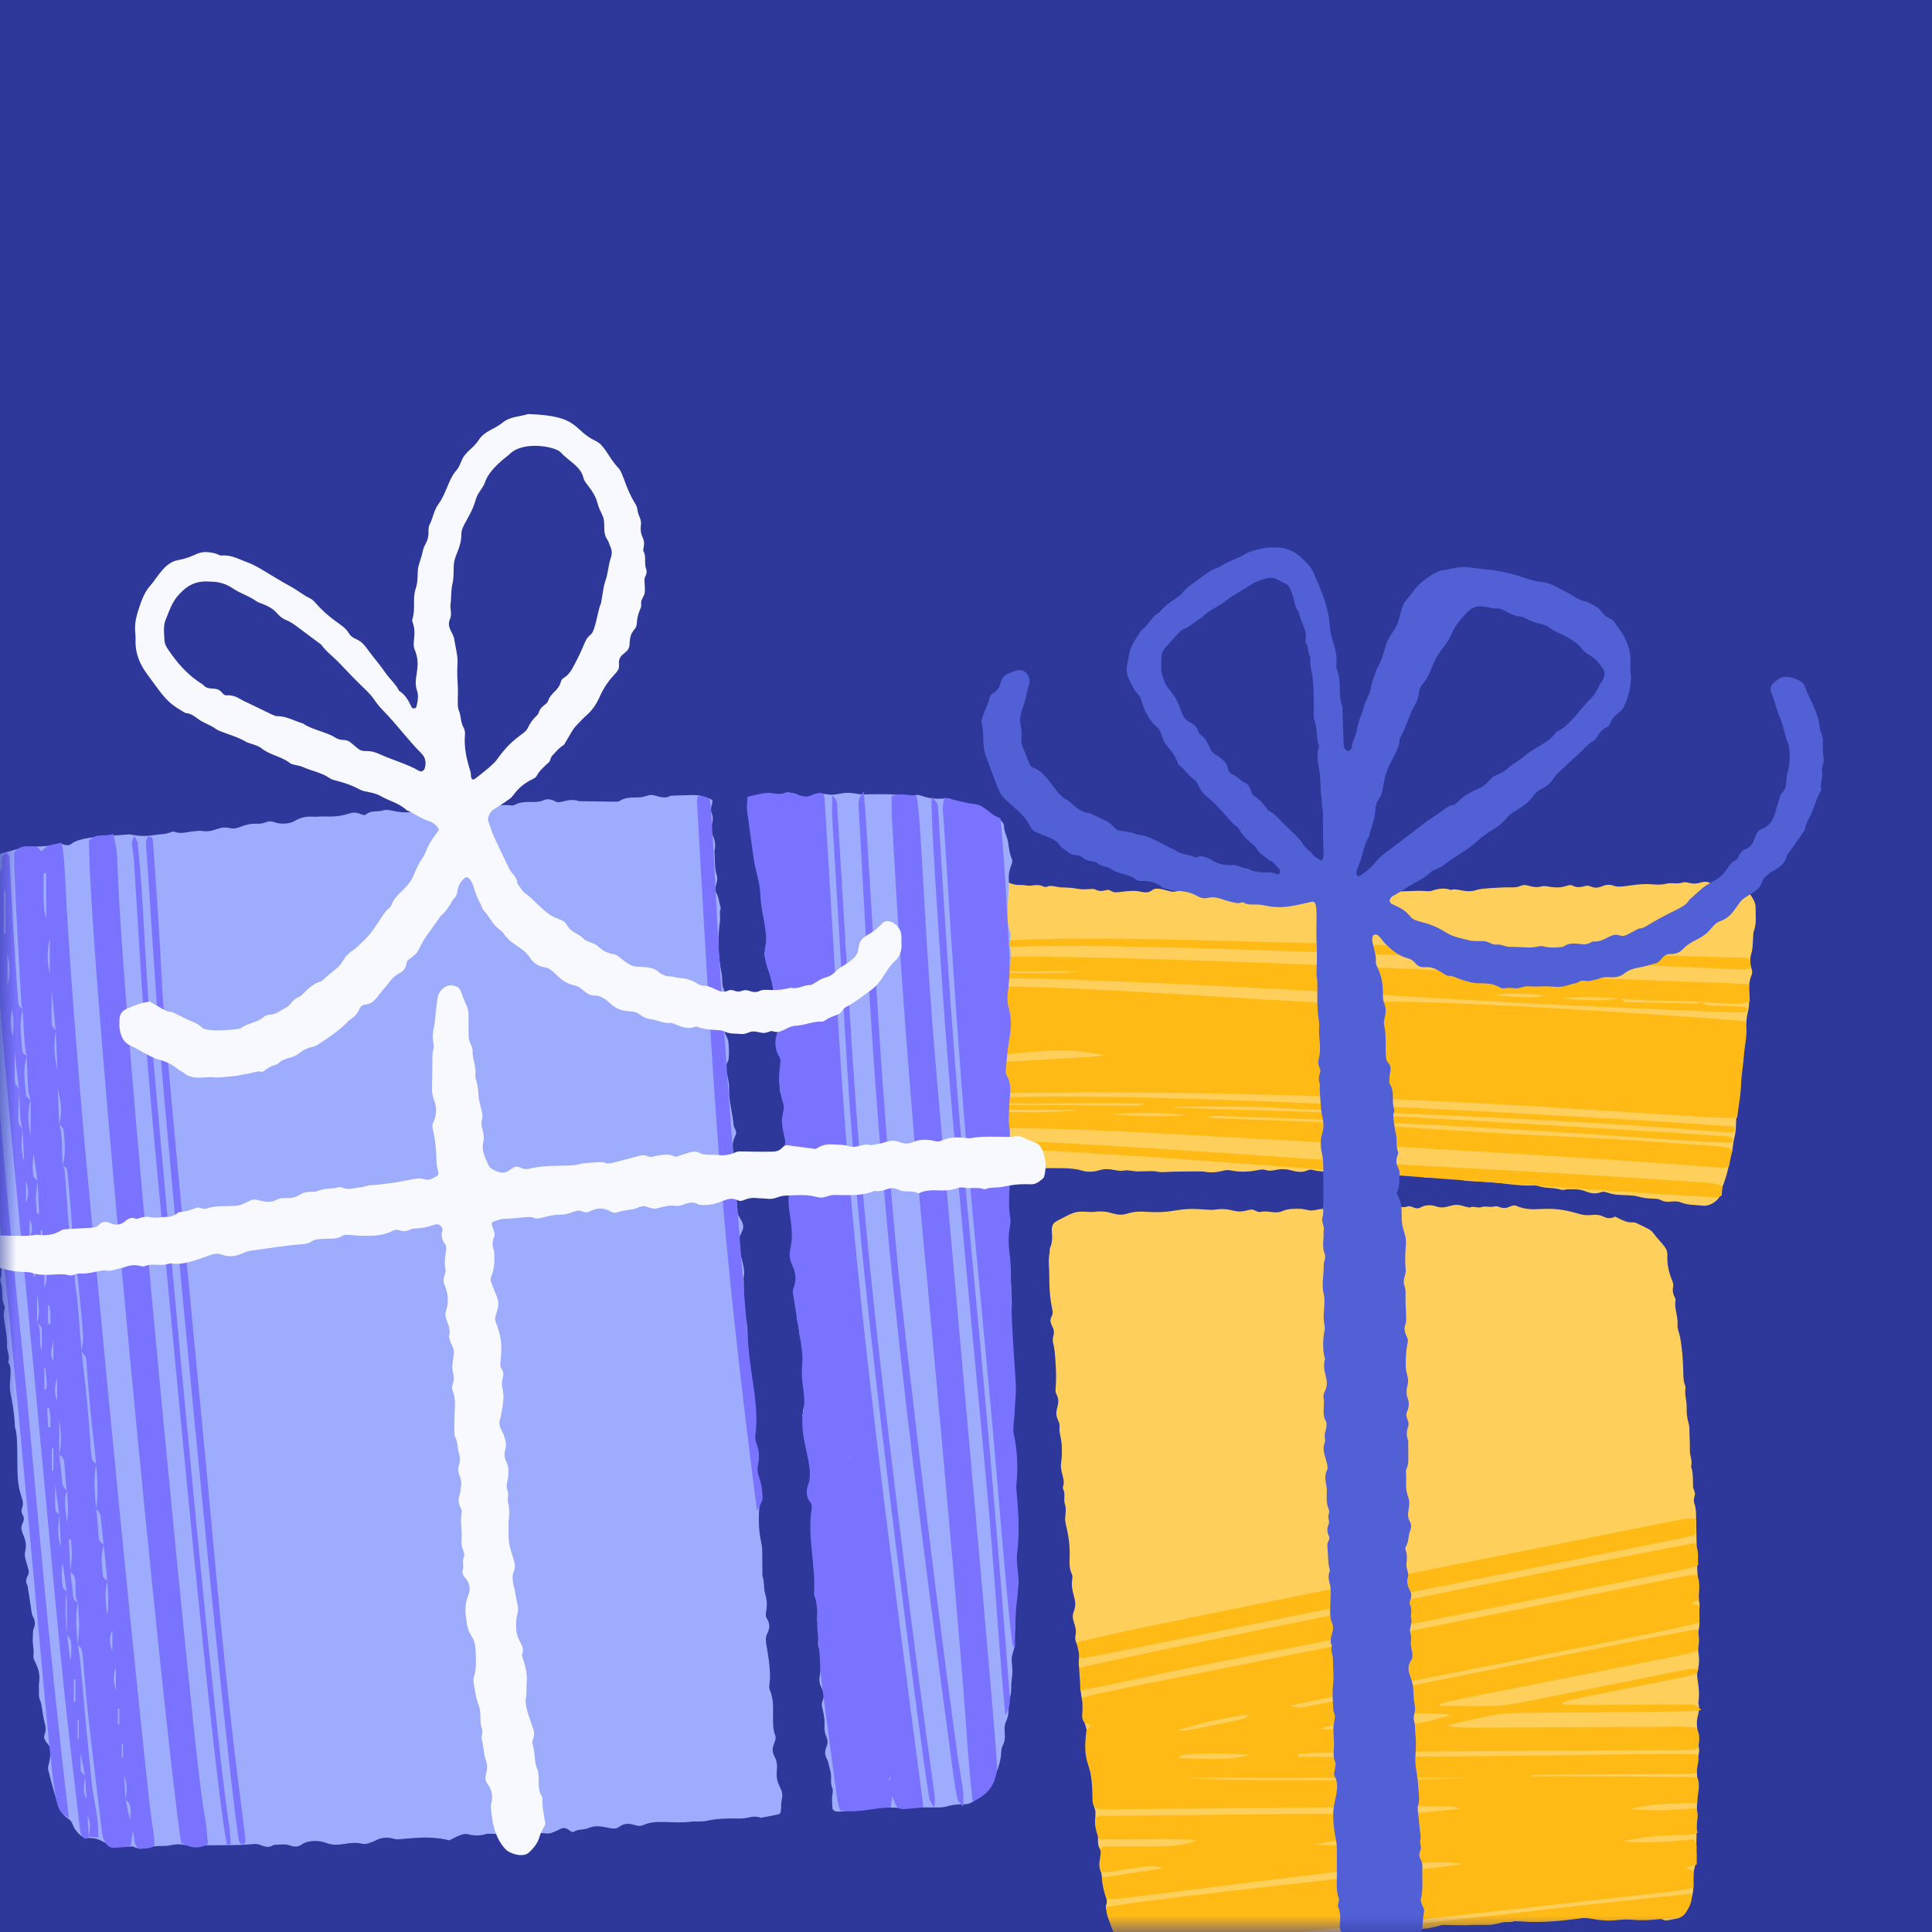 <?xml version="1.0" encoding="UTF-8"?>
<svg width="60px" height="60px" viewBox="0 0 60 60" version="1.1" xmlns="http://www.w3.org/2000/svg" xmlns:xlink="http://www.w3.org/1999/xlink">
    <rect x="0" y="0" width="60" height="60" fill="#333333" stroke="none"/>
    <title>Group 17 Copy 3</title>
    <defs>
        <rect id="path-1" x="0" y="0" width="60" height="60"></rect>
    </defs>
    <g id="Page-1" stroke="none" stroke-width="1" fill="none" fill-rule="evenodd">
        <g id="Group-17-Copy-3">
            <mask id="mask-2" fill="white">
                <use xlink:href="#path-1"></use>
            </mask>
            <use id="Mask" fill="#2D389A" fill-rule="nonzero" transform="translate(30, 30) scale(-1, 1) translate(-30, -30) " xlink:href="#path-1"></use>
            <g id="Group-17" mask="url(#mask-2)">
                <g transform="translate(-74, 8)">
                    <g id="Group" stroke-width="1" fill="none" transform="translate(104, 9)">
                        <path d="M20.159,20.782 C20.699,21.073 20.63,20.898 20.841,20.993 C20.966,21.05 21.088,21.111 21.208,21.175 C21.252,21.199 21.295,21.233 21.325,21.272 C21.628,21.666 21.793,21.739 21.782,21.99 C21.77,22.268 21.827,22.532 21.938,22.785 C21.966,22.85 21.971,22.917 21.957,22.985 C21.916,23.195 22.047,23.302 22.034,23.378 C21.991,23.637 22.117,23.881 22.097,24.137 C22.087,24.278 22.155,24.403 22.179,24.538 C22.326,25.387 22.232,25.777 22.326,26.008 C22.339,26.039 22.349,26.076 22.344,26.108 C22.309,26.314 22.389,26.513 22.381,26.717 C22.376,26.889 22.396,27.055 22.446,27.222 C22.474,27.318 22.465,27.425 22.468,27.527 C22.475,27.697 22.485,27.868 22.48,28.038 C22.476,28.209 22.57,28.37 22.518,28.543 C22.584,28.741 22.576,28.947 22.578,29.151 C22.578,29.254 22.663,29.341 22.631,29.447 C22.606,29.53 22.591,29.613 22.621,29.698 C22.676,29.846 22.672,29.999 22.674,30.153 C22.714,32.573 22.73,31.726 22.745,32.146 C22.749,32.246 22.696,32.346 22.736,32.448 C22.703,32.602 22.8,32.742 22.78,32.9 C22.755,33.109 22.806,33.408 22.755,33.613 C22.624,34.12 22.856,34.416 22.722,34.881 C22.658,35.105 22.818,35.39 22.743,35.896 C22.795,36.05 22.747,36.196 22.714,36.347 C22.66,36.586 22.76,36.917 22.741,37.007 C22.71,37.147 22.787,37.276 22.765,37.412 C22.716,37.724 22.675,37.843 22.691,37.968 C22.734,38.299 22.7,38.675 22.678,40.63 C22.677,40.715 22.692,40.808 22.663,40.884 C22.584,41.099 22.576,41.32 22.587,41.542 C22.604,41.865 22.472,42.14 22.322,42.409 C22.273,42.499 22.187,42.561 22.078,42.581 C21.978,42.599 21.878,42.623 21.777,42.64 C21.635,42.663 21.664,42.55 21.329,42.588 C21.141,42.61 20.955,42.604 20.767,42.594 C20.58,42.584 20.391,42.598 20.204,42.6 C19.674,42.604 19.554,42.612 19.393,42.537 C19.166,42.432 19.189,42.602 18.589,42.604 C18.421,42.605 18.247,42.591 18.086,42.665 C17.815,42.647 17.541,42.731 17.273,42.629 C17.229,42.613 17.164,42.614 17.122,42.634 C16.881,42.748 16.64,42.636 16.421,42.739 C16.324,42.785 16.219,42.762 16.117,42.766 C15.983,42.772 15.851,42.716 15.713,42.766 C15.665,42.783 15.502,42.707 15.467,42.725 C15.27,42.824 15.065,42.776 14.862,42.768 C14.605,42.758 14.508,42.897 13.747,42.898 C13.644,42.898 13.542,42.909 13.44,42.907 C13.319,42.904 13.203,42.916 13.088,42.958 C12.746,43.082 12.613,42.928 12.226,42.998 C12.009,43.038 11.779,42.978 11.572,43.086 C11.367,43.098 11.162,43.102 10.96,43.129 C10.674,43.167 10.588,43.104 10.503,43.132 C10.27,43.208 10.027,43.165 9.791,43.2 C9.69,43.214 9.587,43.221 9.485,43.214 C9.042,43.186 8.903,43.358 8.676,43.275 C8.492,43.207 8.424,43.42 7.935,43.407 C7.782,43.403 7.628,43.419 7.474,43.425 C7.337,43.43 7.221,43.528 7.077,43.51 C6.959,43.495 6.833,43.473 6.72,43.497 C6.397,43.567 6.073,43.476 5.751,43.526 C5.541,43.558 5.385,43.426 5.049,43.414 C4.619,43.399 4.478,42.727 4.362,42.312 C4.349,42.264 4.335,42.204 4.353,42.161 C4.42,41.985 4.294,41.831 4.308,41.662 C4.213,41.457 4.236,41.226 4.164,41.015 C4.092,40.798 4.293,40.662 4.155,40.415 C4.036,40.203 4.157,39.993 4.055,39.767 C3.974,39.587 4.047,39.305 4.01,39.209 C3.926,38.98 3.941,38.738 3.922,38.501 C3.87,37.807 3.729,37.704 3.722,37.085 C3.801,36.879 3.749,36.68 3.676,36.49 C3.55,36.165 3.71,36.173 3.618,35.84 C3.587,35.725 3.575,35.605 3.557,35.487 C3.551,35.454 3.54,35.416 3.55,35.386 C3.62,35.179 3.56,34.985 3.515,34.784 C3.489,34.671 3.507,34.547 3.514,34.428 C3.532,34.074 3.351,34.031 3.401,33.782 C3.465,33.463 3.233,33.329 3.352,33.03 C3.491,32.68 3.224,32.462 3.302,32.023 C3.31,31.975 3.304,31.917 3.283,31.873 C3.216,31.728 3.209,31.582 3.217,31.424 C3.249,30.694 3.066,30.352 3.079,30.158 C3.088,30.005 3.119,29.854 3.069,29.701 C3.023,29.555 3.095,29.395 3.019,29.25 C3.005,29.224 3.007,29.181 3.017,29.15 C3.094,28.908 2.903,28.722 2.957,28.399 C2.983,28.247 2.994,27.868 2.939,27.636 C2.852,27.273 2.965,27.328 2.851,27.086 C2.702,26.77 2.981,26.624 2.806,26.292 C2.733,26.153 2.842,26.097 2.775,25.224 C2.762,25.071 2.756,24.918 2.719,24.767 C2.699,24.686 2.681,24.59 2.706,24.515 C2.811,24.194 2.526,24.139 2.658,23.884 C2.763,23.681 2.58,23.642 2.587,22.619 C2.589,22.381 2.545,22.142 2.596,21.904 C2.607,21.854 2.591,21.796 2.611,21.752 C2.726,21.496 2.65,21.248 2.665,21.148 C2.694,20.945 2.765,20.956 3.153,20.748 C3.533,20.546 3.724,20.667 4.003,20.634 C4.539,20.569 4.609,20.812 5.013,20.688 C5.502,20.538 5.697,20.733 6.538,20.587 C6.978,20.511 7.267,20.558 7.607,20.573 C7.751,20.579 7.945,20.506 8.265,20.589 C8.69,20.7 8.778,20.498 8.966,20.588 C9.028,20.618 9.091,20.655 9.161,20.637 C9.38,20.583 9.61,20.708 9.819,20.613 C10.001,20.532 10.186,20.54 10.372,20.54 C10.489,20.541 10.607,20.592 10.724,20.592 C10.841,20.593 10.958,20.547 11.077,20.541 C11.383,20.526 11.69,20.511 11.996,20.516 C12.133,20.518 12.264,20.448 12.401,20.499 C12.415,20.504 12.436,20.499 12.452,20.491 C12.775,20.328 12.941,20.586 13.302,20.492 C13.436,20.457 13.573,20.519 13.708,20.469 C13.832,20.423 13.962,20.584 14.105,20.504 C14.266,20.413 14.442,20.412 14.602,20.465 C14.959,20.584 15.069,20.324 15.452,20.458 C15.514,20.48 15.583,20.487 15.648,20.501 C15.765,20.44 15.888,20.53 15.999,20.49 C16.136,20.441 16.271,20.508 16.406,20.468 C16.451,20.454 16.51,20.463 16.555,20.482 C16.831,20.599 16.922,20.378 17.099,20.452 C17.693,20.701 17.961,20.373 19.015,20.691 C19.425,20.814 19.497,20.64 19.819,20.793 C19.938,20.85 20.049,20.841 20.159,20.782" id="Fill-74" fill="#FFCF5C"></path>
                        <path d="M0.114,17.698 C0.102,17.078 0.139,16.925 0.064,16.704 C0,16.52 0.098,16.563 0.016,15.738 C-0.016,15.419 0.049,15.261 0.038,15.022 C0,14.235 0.015,13.49 0.021,13.435 C0.033,13.317 0.078,13.196 0.064,13.081 C0.04,12.875 0.03,12.839 0.035,12.266 C0.036,12.13 0.026,11.991 0.05,11.858 C0.076,11.705 0.048,11.555 0.068,11.403 C0.11,11.081 0.097,10.804 0.141,10.537 C0.153,10.463 0.248,10.368 0.317,10.376 C0.454,10.393 0.587,10.389 0.717,10.33 C0.777,10.302 0.849,10.298 0.917,10.287 C1.159,10.246 1.309,10.501 1.696,10.483 C1.813,10.478 1.935,10.523 2.047,10.501 C2.352,10.443 2.426,10.576 2.495,10.543 C2.65,10.469 2.797,10.552 2.948,10.558 C3.1,10.564 3.256,10.564 3.406,10.593 C3.74,10.656 3.914,10.575 4.007,10.621 C4.274,10.753 4.348,10.569 4.497,10.666 C4.609,10.739 4.717,10.709 4.837,10.695 C5.039,10.67 5.246,10.648 5.449,10.696 C5.572,10.725 5.679,10.725 5.785,10.642 C5.956,10.507 6.332,10.727 6.479,10.69 C6.667,10.644 6.852,10.688 7.039,10.689 C7.338,10.691 7.344,10.815 7.482,10.744 C7.592,10.687 7.707,10.666 7.829,10.681 C7.93,10.694 8.037,10.686 8.135,10.711 C8.308,10.755 8.468,10.661 8.588,10.679 C8.688,10.695 8.784,10.742 8.883,10.741 C8.964,10.741 9.045,10.688 9.132,10.722 C9.336,10.802 9.391,10.649 9.579,10.726 C9.643,10.752 9.708,10.772 9.771,10.801 C10.087,10.949 10.137,10.624 10.659,10.694 C10.794,10.712 10.929,10.713 11.065,10.74 C11.247,10.776 11.438,10.772 11.625,10.778 C11.674,10.78 11.726,10.76 11.771,10.738 C11.957,10.648 12.021,10.795 12.219,10.731 C12.433,10.661 12.656,10.654 12.876,10.676 C13.327,10.721 13.93,10.639 14.309,10.675 C14.36,10.68 14.415,10.681 14.461,10.665 C14.659,10.597 14.857,10.564 15.059,10.639 C15.24,10.56 15.523,10.76 15.864,10.635 C15.992,10.587 16.692,10.556 16.829,10.557 C16.966,10.558 17.097,10.569 17.229,10.51 C17.428,10.422 17.57,10.613 17.883,10.526 C18.049,10.48 18.275,10.633 18.638,10.514 C18.705,10.492 18.777,10.469 18.837,10.503 C18.97,10.576 19.099,10.551 19.234,10.515 C19.419,10.465 19.451,10.652 19.776,10.516 C19.888,10.469 20.014,10.464 20.127,10.511 C20.332,10.597 20.794,10.419 21.289,10.462 C21.441,10.476 21.602,10.482 21.748,10.444 C21.918,10.4 22.088,10.467 22.253,10.408 C22.312,10.387 22.39,10.401 22.454,10.418 C22.801,10.504 22.843,10.309 23.107,10.418 C23.154,10.437 23.206,10.457 23.255,10.453 C23.557,10.428 23.82,10.558 24.091,10.656 C24.202,10.696 24.328,10.724 24.392,10.831 C24.453,10.933 24.52,11.038 24.52,11.162 C24.52,11.416 24.557,11.672 24.467,11.923 C24.439,12 24.45,12.091 24.442,12.175 C24.429,12.311 24.435,12.452 24.397,12.581 C24.27,13.014 24.476,13.093 24.396,13.281 C24.232,13.67 24.403,13.981 24.267,14.495 C24.214,14.694 24.237,15.247 24.15,15.51 C24.094,15.68 24.198,15.766 24.087,16.063 C24.051,16.161 24.021,16.264 24.044,16.364 C24.085,16.536 24.03,16.701 24.035,16.869 C24.04,17.166 23.93,17.158 23.91,17.982 C23.908,18.103 23.893,18.217 23.861,18.335 C23.828,18.466 23.821,18.604 23.797,18.738 C23.773,18.871 23.681,18.988 23.708,19.133 C23.66,19.313 23.626,19.499 23.56,19.673 C23.518,19.786 23.474,19.896 23.459,20.015 C23.428,20.264 23.104,20.468 22.895,20.444 C22.66,20.417 22.418,20.432 22.191,20.339 C22.093,20.299 21.99,20.307 21.888,20.318 C21.618,20.348 21.592,20.237 21.442,20.231 C20.731,20.205 21.073,20.128 20.379,20.113 C19.931,20.104 19.87,19.968 19.728,20.023 C19.554,20.091 19.392,20.059 19.233,19.995 C19.052,19.923 18.865,19.93 18.678,19.934 C18.611,19.936 18.546,19.972 18.477,19.948 C18.248,19.869 17.999,19.917 17.771,19.831 C17.618,19.774 17.722,19.887 16.548,19.739 C16.122,19.685 15.585,19.697 15.429,19.652 C15.079,19.55 15.05,19.635 14.671,19.549 C14.621,19.538 14.561,19.519 14.521,19.537 C14.367,19.606 14.222,19.564 14.072,19.53 C13.854,19.481 13.35,19.549 12.903,19.424 C12.644,19.352 12.329,19.462 11.886,19.358 C11.713,19.317 11.274,19.459 10.77,19.334 C10.567,19.283 10.575,19.475 10.122,19.352 C9.656,19.226 9.586,19.427 9.269,19.327 C9.128,19.283 8.824,19.46 8.253,19.353 C8.167,19.337 8.087,19.331 8.001,19.354 C7.802,19.408 7.601,19.429 7.394,19.385 C7.326,19.371 6.542,19.386 6.474,19.387 C6.159,19.393 6.086,19.419 5.914,19.382 C5.819,19.361 5.724,19.369 5.353,19.379 C5.199,19.384 5.049,19.325 4.896,19.353 C4.666,19.396 4.466,19.241 4.135,19.344 C3.949,19.401 3.754,19.406 3.579,19.348 C3.284,19.251 2.688,19.281 2.408,19.28 C2.323,19.279 2.226,19.297 2.154,19.264 C1.924,19.159 1.683,19.196 1.448,19.193 C0.977,19.186 0.911,19.094 0.555,18.996 C0.468,18.972 0.402,18.919 0.354,18.846 C0.291,18.746 0.233,18.641 0.18,18.535 C0.133,18.442 0.128,18.419 0.114,17.698" id="Fill-75" fill="#FFCF5C"></path>
                        <path d="M22.687,31.911 C22.841,32.165 22.737,32.424 22.765,32.691 C22.69,32.721 22.614,32.752 22.52,32.791 C22.603,32.82 22.673,32.843 22.763,32.875 L22.763,33.385 L22.763,33.385 C22.7,33.43 21.674,33.649 20.22,33.943 L19.69,34.049 C18.78,34.232 17.745,34.437 16.692,34.645 L16.06,34.769 C13.53,35.268 11.03,35.759 10.073,35.969 C10.316,36.059 10.489,36.019 10.659,35.985 C21.085,33.891 22.341,33.649 22.625,33.618 L22.646,33.615 C22.658,33.614 22.669,33.614 22.678,33.613 L22.699,33.613 C22.701,33.612 22.703,33.612 22.705,33.612 L22.726,33.612 C22.729,33.612 22.731,33.612 22.734,33.611 C22.776,34.022 22.777,33.851 22.733,34.261 C22.598,34.302 22.472,34.35 22.341,34.376 C14.953,35.853 14.828,35.837 14.712,35.948 L14.694,35.966 C14.69,35.97 14.685,35.975 14.679,35.979 C16.773,35.979 16.394,36.037 17.71,35.777 C18.427,35.635 19.035,35.514 19.551,35.411 L19.972,35.327 C22.231,34.875 22.441,34.824 22.576,34.827 L22.599,34.827 L22.599,34.827 L22.624,34.829 C22.628,34.829 22.632,34.83 22.637,34.83 L22.667,34.832 C22.689,34.833 22.716,34.834 22.75,34.834 C22.715,34.904 22.702,34.972 22.671,34.983 C22.524,35.03 22.375,35.067 22.224,35.098 C17.286,36.096 17.277,35.955 22.225,35.934 C22.748,35.932 22.625,35.938 22.838,36.108 C22.782,36.113 22.741,36.117 22.707,36.121 L22.659,36.127 C22.654,36.127 22.648,36.128 22.643,36.128 L22.612,36.132 C22.377,36.155 21.911,36.162 17.336,36.194 C16.924,36.197 16.52,36.222 16.115,36.316 C15.723,36.408 15.323,36.473 14.933,36.597 C14.966,36.603 14.997,36.608 15.028,36.613 L15.121,36.627 C15.276,36.647 15.443,36.655 15.737,36.656 L16.039,36.656 C16.458,36.654 17.072,36.647 18.035,36.642 L18.055,36.641 L18.055,36.641 L18.177,36.641 C18.407,36.64 18.885,36.638 19.394,36.636 L19.779,36.634 C20.034,36.634 20.284,36.633 20.501,36.632 L21.165,36.632 L21.165,36.632 C21.673,36.637 22.184,36.591 22.678,36.653 C22.811,36.864 22.774,37.065 22.74,37.27 C22.717,37.288 22.705,37.301 22.684,37.312 L22.671,37.318 C22.611,37.341 22.477,37.348 21.997,37.351 L21.87,37.351 C21.847,37.352 21.824,37.352 21.8,37.352 L21.568,37.352 C21.54,37.353 21.511,37.353 21.482,37.353 L21.197,37.353 C21.163,37.353 21.128,37.354 21.092,37.354 L20.749,37.354 C19.161,37.359 16.238,37.37 10.808,37.441 C10.64,37.443 10.472,37.465 10.304,37.477 L10.321,37.563 L10.321,37.563 L11.191,37.563 C18.567,37.553 21.658,37.426 22.694,37.487 C22.767,37.654 22.771,37.507 22.685,38.042 C22.68,38.045 22.676,38.047 22.672,38.049 L22.662,38.055 C22.587,38.1 22.554,38.087 17.779,38.117 C17.684,38.118 17.588,38.117 17.491,38.166 L19.156,38.166 C20.594,38.168 22.473,38.176 22.712,38.203 C22.824,38.478 22.704,38.722 22.714,38.996 C21.883,39.016 21.522,38.984 20.621,39.175 C21.302,39.253 21.98,39.219 22.663,39.153 C22.82,39.416 22.606,39.665 22.726,39.916 C22.43,40.033 22.173,39.974 21.924,39.993 C21.371,40.035 21.138,40.021 20.41,40.184 C21.144,40.251 21.875,40.208 22.575,40.116 C22.734,40.245 22.679,40.392 22.69,40.522 C22.7,40.64 22.692,40.759 22.692,40.902 L22.35,41.006 L22.35,41.006 C22.433,41.035 22.507,41.062 22.596,41.093 L22.596,41.613 L22.596,41.613 C22.584,41.617 22.572,41.622 22.561,41.626 L22.528,41.638 C22.355,41.698 22.136,41.72 19.195,42.048 C13.912,42.638 9.54,43.136 5.374,43.429 C4.809,43.469 4.727,43.405 4.525,42.848 C4.456,42.659 4.344,42.478 4.362,42.226 C4.881,42.116 7.031,41.861 9.31,41.6 L10.394,41.477 C12.677,41.218 14.854,40.976 15.424,40.891 C15.363,40.882 15.305,40.874 15.246,40.867 L15.159,40.857 C15.129,40.854 15.1,40.852 15.07,40.849 L14.977,40.843 C14.099,40.791 12.625,40.987 4.797,41.963 C4.663,41.98 4.527,41.965 4.36,41.965 C4.288,41.767 4.236,41.564 4.217,41.313 C4.873,41.212 5.492,41.117 6.109,41.022 C5.78,40.873 5.465,40.998 5.144,41.027 C4.826,41.055 4.515,41.167 4.191,41.137 C4.068,40.873 4.219,40.641 4.175,40.416 C4.28,40.306 4.406,40.349 4.517,40.347 C4.781,40.344 5.011,40.343 5.214,40.342 L5.586,40.342 C6.378,40.341 6.676,40.333 7.154,40.166 C6.919,40.131 6.781,40.121 6.287,40.119 L5.841,40.119 C5.798,40.119 5.752,40.12 5.704,40.12 L5.394,40.12 C5.338,40.12 5.28,40.121 5.22,40.121 L4.83,40.121 C4.76,40.121 4.687,40.122 4.612,40.122 L4.13,40.122 L4.13,40.122 C4.052,39.9 3.981,39.697 4.014,39.465 C4.151,39.354 4.311,39.393 4.456,39.391 C12.662,39.302 13.663,39.324 14.261,39.28 L14.318,39.276 C14.366,39.272 14.412,39.268 14.461,39.262 L14.521,39.256 C14.695,39.237 14.916,39.211 15.331,39.174 C15.274,39.152 15.245,39.135 15.196,39.122 L15.172,39.116 L15.172,39.116 L15.144,39.112 C15.069,39.1 14.949,39.095 14.709,39.093 L14.491,39.093 C14.47,39.093 14.449,39.093 14.427,39.094 L14.289,39.094 C13.165,39.102 10.601,39.146 4.481,39.188 L4.277,39.188 C4.041,39.185 3.942,39.15 3.929,38.919 C3.916,38.701 3.945,38.478 3.915,38.263 C3.85,37.812 3.612,37.652 3.74,36.762 C3.75,36.696 3.83,36.639 3.886,36.567 C3.683,36.548 3.586,36.444 3.609,36.228 C3.626,36.078 3.612,35.925 3.612,35.741 C3.624,35.737 3.635,35.733 3.645,35.73 L3.673,35.72 C3.69,35.714 3.704,35.709 3.718,35.704 L3.737,35.696 C4.024,35.589 4.19,35.574 22.377,31.936 C22.475,31.916 22.577,31.919 22.687,31.911 Z M22.542,41.808 C22.56,42.075 22.447,42.263 22.329,42.435 C22.279,42.506 22.154,42.557 22.062,42.56 C21.62,42.574 21.182,42.669 20.737,42.623 C20.568,42.606 20.394,42.611 20.227,42.63 C19.631,42.696 19.407,42.531 19.11,42.573 C17.306,42.826 17.17,42.553 16.575,42.724 C16.269,42.812 15.964,42.768 15.659,42.785 C15.257,42.808 14.852,42.754 14.748,42.789 C14.31,42.939 13.856,42.919 13.404,42.927 L13.2,42.933 L13.239,42.887 C13.294,42.837 13.362,42.813 13.445,42.804 C16.076,42.526 16.921,42.428 17.581,42.35 L17.731,42.332 C17.756,42.329 17.78,42.327 17.805,42.324 L17.984,42.302 C18.682,42.22 19.55,42.121 22.542,41.808 Z M10.806,40.287 C11.839,40.332 12.539,40.284 13.85,40.078 C13.04,39.985 12.028,40.055 10.806,40.287 Z M15.479,38.214 L6.833,38.214 L6.833,38.214 C7.289,38.266 8.805,38.287 10.448,38.289 L11.109,38.289 C13.101,38.285 15.096,38.254 15.479,38.214 Z M6.732,37.5 C6.689,37.51 6.655,37.557 6.608,37.594 C7.765,37.658 8.382,37.632 8.798,37.502 C8.432,37.45 6.971,37.443 6.732,37.5 Z M8.843,36.24 C8.008,36.335 7.291,36.52 6.573,36.738 C6.617,36.738 6.648,36.74 6.673,36.742 L6.709,36.744 C6.715,36.744 6.721,36.744 6.726,36.745 L6.763,36.745 C6.894,36.741 7.164,36.687 8.625,36.38 C8.672,36.371 8.71,36.327 8.843,36.24 Z M10.981,36.693 C12.581,36.785 13.796,36.654 15.091,36.25 C13.663,36.136 12.361,36.281 10.981,36.693 Z M22.635,30.924 C22.772,31.144 22.724,31.367 22.734,31.615 C22.63,31.649 22.523,31.696 22.411,31.719 C21.821,31.838 21.26,31.95 20.726,32.058 L19.945,32.214 C12.339,33.741 10.707,34.057 9.625,34.265 L9.518,34.285 C9.413,34.306 9.312,34.325 9.208,34.345 L9.104,34.365 C8.702,34.443 8.247,34.532 7.436,34.695 C5.49,35.085 4.13,35.411 3.558,35.496 C3.543,35.254 3.529,35.041 3.512,34.802 C4.258,34.568 22.005,31.005 22.635,30.924 Z M22.554,30.151 C22.592,30.154 22.621,30.16 22.661,30.167 L22.661,30.614 C22.641,30.639 22.632,30.655 22.619,30.664 C22.59,30.685 22.328,30.749 22.274,30.76 C19.88,31.237 17.793,31.654 15.973,32.019 L14.614,32.291 C9.526,33.312 6.785,33.871 5.305,34.17 L5.07,34.217 C3.801,34.473 3.603,34.506 3.562,34.489 C3.552,34.482 3.55,34.477 3.548,34.473 L3.543,34.464 C3.535,34.457 3.533,34.456 3.532,34.455 C3.504,34.327 3.473,34.183 3.435,34.011 C3.946,33.854 6.937,33.238 9.997,32.623 L10.703,32.481 C12.991,32.022 15.213,31.583 16.358,31.356 L16.643,31.299 C16.728,31.282 16.804,31.267 16.869,31.254 C17.619,31.105 18.268,30.975 18.829,30.862 L19.503,30.727 C20.356,30.555 20.962,30.433 21.397,30.346 L21.638,30.298 C21.86,30.254 22.025,30.223 22.151,30.2 L22.355,30.166 C22.422,30.157 22.469,30.152 22.506,30.151 L22.554,30.151 Z M11.743,19.063 C13.882,19.2 18.331,19.404 22.75,19.712 C22.986,19.728 23.227,19.718 23.49,19.837 C23.481,19.96 23.474,20.043 23.468,20.129 C23.413,20.153 23.367,20.192 23.323,20.189 C21.311,20.077 19.006,19.918 16.686,19.748 L15.527,19.662 C11.474,19.361 7.523,19.043 5.183,18.897 C-0.363,18.552 0.751,18.643 0.111,18.557 C0.196,18.479 0.235,18.413 0.276,18.411 C1.76,18.346 10.915,19.01 11.743,19.063 Z M11.573,17.297 L12.594,17.343 C17.351,17.563 21.982,17.849 23.643,17.969 C23.735,17.976 23.854,17.949 23.894,18.111 L23.886,18.117 L23.869,18.127 C23.864,18.131 23.858,18.134 23.852,18.137 L23.834,18.145 C23.831,18.146 23.828,18.147 23.824,18.148 L23.802,18.154 L23.777,18.158 C23.758,18.16 23.737,18.162 23.711,18.163 L23.67,18.163 C23.126,18.158 21.029,17.862 10.412,17.446 C9.968,17.428 9.525,17.385 9.081,17.377 C8.889,17.374 6.592,17.345 6.315,17.396 C9.01,17.479 9.973,17.503 10.825,17.537 L11.037,17.546 L11.25,17.555 C11.322,17.558 11.395,17.561 11.469,17.565 C11.773,17.579 20.297,18.055 23.602,18.287 C23.7,18.294 23.817,18.289 23.815,18.476 C23.106,18.551 17.692,17.975 7.905,17.659 C7.752,17.654 7.598,17.658 7.444,17.713 C9.196,17.788 10.173,17.806 11.454,17.874 C13.595,17.989 14.451,18.081 17.494,18.242 C17.988,18.269 18.347,18.286 18.679,18.302 L18.897,18.312 L19.089,18.322 C19.896,18.362 20.799,18.415 23.382,18.598 C23.514,18.608 23.643,18.649 23.807,18.682 C23.765,18.88 23.727,19.054 23.688,19.231 C23.665,19.236 23.649,19.242 23.636,19.246 L23.619,19.252 C23.601,19.259 23.586,19.264 23.553,19.265 L23.499,19.265 C23.287,19.258 22.629,19.195 20.104,19.023 C17.302,18.831 6.814,18.221 3.921,18.096 C3.051,18.059 1.031,18.019 0.116,18.019 L0.116,17.54 C0.844,17.495 2.371,17.602 3.5,17.479 C2.85,17.469 2.351,17.465 1.963,17.464 L1.655,17.464 C1.091,17.466 0.813,17.474 0.612,17.476 L0.518,17.476 L0.43,17.474 C0.343,17.472 0.259,17.466 0.15,17.456 C0.333,17.333 0.36,17.317 0.425,17.315 L1.056,17.315 C3.424,17.319 4.487,17.337 4.99,17.339 L5.1,17.339 C5.284,17.338 5.371,17.334 5.424,17.323 L5.45,17.317 L5.472,17.309 C5.492,17.3 5.509,17.29 5.534,17.276 C5.01,17.267 4.575,17.263 4.198,17.262 L3.772,17.262 C3.37,17.264 3.033,17.268 2.71,17.271 L2.363,17.273 C2.015,17.275 1.66,17.274 1.23,17.265 C0.883,17.257 0.534,17.306 0.191,17.162 C1.795,16.95 6.643,17.08 11.573,17.297 Z M10.929,14.132 C11.44,14.159 11.956,14.142 12.468,14.119 C14.743,14.016 23.341,14.629 24.199,14.716 C24.296,15.074 24.186,15.406 24.163,15.736 C24.14,16.054 24.082,16.369 24.07,16.69 C24.056,17.023 23.993,17.354 23.948,17.715 C22.855,17.798 11.922,16.692 0.161,16.971 C-0.032,16.699 0.038,16.427 0.042,16.191 C0.151,16.023 0.296,16.032 0.428,16.024 C3.394,15.844 3.926,15.828 4.17,15.796 L4.214,15.79 C4.221,15.789 4.228,15.788 4.235,15.787 L4.295,15.775 C4.302,15.774 4.309,15.772 4.316,15.771 C2.818,15.509 2.808,15.624 0.554,15.801 C0.388,15.814 0.219,15.803 0.03,15.803 L0.03,15.539 C0.143,15.508 0.252,15.478 0.424,15.43 C0.258,15.402 0.159,15.385 0.034,15.364 C0.008,14.872 0.006,14.886 0.007,14.687 L0.008,14.39 C0.107,14.368 0.201,14.346 0.317,14.32 C0.23,14.304 0.159,14.29 0.068,14.273 C-0.046,14.095 0.017,13.894 0.019,13.673 C1.672,13.51 7.074,13.929 10.929,14.132 Z M4.482,17.606 C5.278,17.667 6.074,17.699 6.871,17.628 C6.075,17.548 5.279,17.548 4.482,17.606 Z M8.902,12.889 L9.674,12.919 C9.803,12.924 9.932,12.929 10.061,12.934 L10.836,12.966 L11.148,12.978 L11.148,12.978 L11.77,13.004 C16.318,13.196 20.446,13.411 20.455,13.412 C22.287,13.496 23.316,13.5 24.314,13.569 C24.325,13.759 24.334,13.924 24.342,14.098 C24.082,14.212 23.824,14.163 23.574,14.163 C23.416,14.163 23.258,14.145 23.099,14.129 L22.873,14.111 L22.89,14.136 C22.988,14.27 23.138,14.22 24.057,14.259 C24.133,14.262 24.227,14.237 24.28,14.357 C24.272,14.363 24.266,14.369 24.26,14.374 L24.246,14.389 L24.243,14.393 L24.227,14.408 C24.203,14.429 24.169,14.44 24.042,14.443 L23.964,14.443 C23.609,14.441 22.748,14.395 20.54,14.305 C15.472,14.1 9.646,13.638 2.926,13.413 C2.166,13.388 1.64,13.382 1.261,13.38 L0.928,13.38 C0.445,13.379 0.293,13.375 0.076,13.299 C0.456,13.163 0.847,13.232 1.231,13.221 C1.991,13.198 2.912,13.259 3.587,13.163 C2.682,13.163 1.778,13.163 0.874,13.164 C0.086,13.164 0.001,13.239 0.077,12.789 C0.293,12.738 0.853,12.714 1.654,12.71 L2.074,12.71 C3.76,12.715 6.272,12.79 8.902,12.889 Z M20.307,14.004 C20.376,14.045 20.443,14.12 20.512,14.122 C21.216,14.143 21.921,14.154 22.627,14.161 C22.68,14.162 22.735,14.146 22.789,14.129 L22.856,14.11 L22.21,14.089 C21.777,14.079 21.345,14.076 20.913,14.061 C20.88,14.06 20.65,14.036 20.326,14.012 L20.318,14.011 L20.307,14.004 Z M18.49,14.005 C19.61,14.109 20.006,14.046 20.227,14.014 L20.268,14.008 L20.182,14.002 C19.684,13.97 19.022,13.947 18.49,14.005 Z M16.674,13.873 L16.353,13.907 C17.667,14.012 17.806,13.976 17.964,13.912 C17.533,13.87 17.104,13.842 16.674,13.873 Z M10.773,12.291 C17.265,12.459 16.523,12.486 19.232,12.585 C22.376,12.701 23.484,12.731 23.863,12.736 L23.931,12.737 L23.945,12.737 L23.945,12.737 L24,12.737 L24.008,12.736 L24.037,12.736 C24.044,12.735 24.048,12.735 24.05,12.734 C24.073,12.736 24.118,12.74 24.205,12.747 C24.349,12.757 24.366,12.799 24.357,13.074 L24.281,13.088 L24.281,13.088 L24.263,13.092 C24.251,13.094 24.242,13.097 24.232,13.099 L24.217,13.101 C24.197,13.105 24.175,13.107 24.14,13.108 L24.076,13.108 C23.644,13.102 21.896,12.988 12.334,12.623 C7.471,12.437 5.012,12.384 3.502,12.378 L2.993,12.378 C2.441,12.38 2.028,12.389 1.642,12.399 L1.479,12.403 L1.235,12.409 L1.071,12.413 C0.824,12.418 0.564,12.422 0.264,12.424 L0.057,12.424 C0.1,12.218 0.221,12.241 0.313,12.237 C1.645,12.178 2.66,12.151 3.695,12.147 L4.176,12.147 C5.791,12.151 7.579,12.209 10.773,12.291 Z" id="Combined-Shape" fill="#FFBA16"></path>
                        <path d="M6.063,3.582 C6.068,3.701 6.053,3.826 6.086,3.937 C6.133,4.099 6.186,4.262 6.301,4.397 C6.801,4.984 6.572,5.235 6.982,5.449 C7.266,5.597 7.138,5.705 7.3,5.829 C7.598,6.055 7.505,6.326 7.793,6.461 C7.838,6.483 7.873,6.523 7.915,6.552 C8.21,6.758 8.078,6.962 8.257,7.041 C8.384,7.097 8.486,7.184 8.588,7.276 C8.872,7.366 8.827,7.617 8.921,7.698 C8.999,7.764 9.088,7.818 9.158,7.89 C9.241,7.974 9.308,8.073 9.381,8.165 C9.605,8.27 9.745,8.47 9.918,8.633 C10.246,8.941 10.144,8.842 10.424,9.138 C10.486,9.328 10.682,9.402 10.787,9.557 C10.833,9.622 10.921,9.659 10.991,9.707 C11.033,9.736 11.083,9.702 11.089,9.641 C11.129,9.217 11.085,9.775 11.085,8.416 C11.085,8.297 11.091,8.174 11.063,8.061 C11.033,7.942 11.058,7.823 11.034,7.709 C10.994,7.518 11.022,7.269 10.984,6.996 C10.947,6.727 10.859,6.461 10.966,6.19 C10.946,6.108 10.912,6.026 10.908,5.943 C10.899,5.738 10.879,5.538 10.812,5.341 C10.769,5.213 10.84,5.107 10.772,4.117 C10.757,3.897 10.668,3.686 10.7,3.46 C10.705,3.429 10.686,3.392 10.67,3.363 C10.602,3.245 10.653,3.095 10.562,2.981 C10.536,2.949 10.541,2.882 10.55,2.835 C10.601,2.579 10.403,2.358 10.333,2.005 C10.193,1.841 10.201,1.622 10.128,1.433 C10.103,1.37 10.073,1.308 10.044,1.246 C9.991,1.134 9.955,1.156 9.671,0.999 C9.559,0.937 9.435,0.929 9.322,0.963 C9.161,1.013 8.997,1.059 8.851,1.156 C8.567,1.344 8.262,1.497 7.996,1.712 C7.81,1.861 7.557,1.925 7.327,2.177 C7.132,2.281 6.981,2.452 6.771,2.533 C6.643,2.581 6.63,2.634 6.301,2.993 C6.072,3.243 6.072,3.243 6.063,3.582 Z M19.833,3.924 C19.821,3.867 19.824,3.828 19.806,3.803 C19.691,3.636 19.576,3.47 19.392,3.363 C18.993,3.129 19.263,3.151 18.726,2.819 C18.525,2.695 18.29,2.636 18.103,2.481 C18.029,2.419 17.919,2.392 17.82,2.368 C17.405,2.267 17.383,2.168 17.25,2.154 C16.862,2.11 16.664,1.875 16.486,1.893 C16.417,1.901 16.354,1.893 16.286,1.874 C16.206,1.851 16.121,1.845 16.037,1.833 C15.829,1.803 15.666,1.906 15.539,2.042 C15.367,2.227 15.198,2.42 15.09,2.658 C14.826,3.249 14.719,3.062 14.416,3.854 C14.271,4.234 14.091,4.236 14.064,4.525 C14.051,4.664 14.001,4.79 13.933,4.91 C13.755,5.221 13.675,5.576 13.495,5.887 C13.414,6.028 13.557,6.006 13.232,6.601 C12.87,7.266 13.025,7.525 12.828,7.803 C12.746,7.919 12.715,8.047 12.709,8.187 C12.696,8.462 12.57,8.712 12.52,8.979 C12.314,9.292 12.346,9.585 12.149,9.98 C12.128,10.023 12.122,10.078 12.123,10.128 C12.123,10.157 12.148,10.188 12.168,10.215 C12.183,10.238 12.461,10.091 12.747,9.745 C12.877,9.587 12.887,9.594 13.576,9.07 C14.726,8.195 13.966,8.744 14.603,8.313 C14.659,8.275 14.718,8.24 14.771,8.197 C15.149,7.887 15.086,8.093 15.252,7.924 C15.433,7.739 15.648,7.602 15.885,7.504 C16.262,7.35 16.205,7.182 16.5,7.06 C16.829,6.926 16.79,6.843 17.048,6.692 C17.18,6.614 17.299,6.518 17.417,6.42 C17.636,6.239 18.122,6.036 18.279,5.797 C18.305,5.756 18.351,5.721 18.396,5.699 C18.745,5.532 19.122,4.97 19.332,4.769 C19.472,4.635 19.578,4.49 19.654,4.316 C19.688,4.239 19.749,4.174 19.786,4.097 C19.814,4.037 19.821,3.968 19.833,3.924 Z M13.372,20.055 C13.453,20.237 13.533,20.292 13.53,20.745 C13.528,21.286 13.696,21.265 13.658,21.703 C13.64,21.921 13.629,22.187 13.656,22.42 C13.676,22.589 13.545,22.744 13.614,22.921 C13.678,23.085 13.64,23.26 13.65,23.43 C13.651,23.446 13.684,24.038 13.658,24.094 C13.585,24.252 13.628,24.392 13.7,24.534 C13.733,24.597 13.725,24.663 13.71,24.733 C13.662,24.957 13.64,25.345 13.667,25.545 C13.683,25.663 13.732,25.778 13.731,25.895 C13.731,25.993 13.683,26.091 13.683,26.196 C13.684,26.264 13.681,26.331 13.708,26.397 C13.769,26.547 13.765,26.695 13.697,26.844 C13.616,27.02 13.79,27.124 13.734,27.291 C13.683,27.441 13.667,27.588 13.733,27.737 C13.738,28.575 13.748,28.375 13.69,28.598 C13.681,28.631 13.657,28.665 13.661,28.696 C13.689,28.949 13.628,29.211 13.722,29.457 C13.854,29.803 13.632,29.973 13.785,30.255 C13.841,30.355 13.832,30.443 13.791,30.546 C13.728,30.702 13.755,30.884 13.658,31.034 C13.642,31.058 13.64,31.105 13.651,31.133 C13.711,31.282 13.691,31.432 13.678,31.585 C13.667,31.72 13.767,31.865 13.724,31.986 C13.669,32.138 13.729,32.279 13.802,32.427 C13.888,32.607 13.742,32.728 13.785,32.821 C13.846,32.953 13.828,33.086 13.813,33.221 C13.889,33.374 13.747,33.576 13.802,33.723 C13.84,33.825 13.816,33.924 13.813,34.025 C13.81,34.215 13.93,34.408 13.817,34.575 C13.723,34.715 13.726,34.862 13.781,35.015 C13.879,35.291 13.891,35.347 13.904,35.709 C13.909,35.871 13.932,35.843 13.945,36.058 C13.953,36.192 13.871,36.315 13.92,36.46 C13.956,36.57 13.939,36.697 13.953,36.815 C14.021,37.423 13.894,37.508 13.994,38.042 C14.035,38.26 14.045,38.481 14.062,38.701 C14.072,38.821 14.08,38.941 14.044,39.058 C14.013,39.154 14.026,39.142 14.122,40.072 C14.091,40.174 14.109,40.272 14.13,40.374 C14.138,40.418 14.105,40.471 14.092,40.519 C14.034,40.734 14.183,40.739 14.173,40.962 C14.155,41.301 14.209,41.644 14.125,41.981 C14.111,42.035 14.136,42.08 14.154,42.127 C14.28,42.444 14.217,42.154 14.176,42.826 C14.166,42.988 14.103,43.12 13.991,43.234 C13.797,43.431 13.806,43.504 13.419,43.501 C13.114,43.498 13.021,43.646 12.871,43.586 C12.564,43.461 12.197,43.507 11.977,43.262 C11.873,43.146 11.584,43.049 11.606,42.807 C11.625,42.602 11.645,42.4 11.549,42.205 C11.535,42.175 11.601,42.012 11.579,41.958 C11.493,41.728 11.517,41.49 11.518,41.253 C11.522,40.001 11.518,40.37 11.451,39.93 C11.354,39.286 11.424,39.103 11.492,38.763 C11.533,38.559 11.555,38.357 11.449,38.164 C11.412,38.098 11.439,38.031 11.452,37.964 C11.464,37.898 11.472,37.83 11.481,37.763 C11.38,37.569 11.43,37.364 11.43,37.161 C11.43,36.956 11.391,36.752 11.42,36.547 C11.432,36.462 11.458,36.378 11.456,36.294 C11.455,36.228 11.409,36.164 11.406,36.099 C11.396,35.843 11.369,35.583 11.399,35.331 C11.433,35.057 11.392,34.787 11.396,34.516 C11.397,34.385 11.308,34.257 11.362,34.117 C11.234,33.812 11.497,33.675 11.355,33.368 C11.244,33.126 11.378,32.452 11.301,32.2 C11.203,31.881 11.318,31.816 11.297,31.751 C11.233,31.538 11.253,31.317 11.228,31.1 C11.219,31.011 11.212,30.934 11.257,30.855 C11.284,30.81 11.294,30.758 11.271,30.708 C11.22,30.595 11.199,30.481 11.254,30.362 C11.284,30.296 11.276,30.228 11.257,30.162 C11.227,30.061 11.311,29.964 11.263,29.861 C11.148,29.616 11.233,29.342 11.195,29.155 C11.162,28.987 11.128,28.826 11.212,28.658 C11.297,28.487 11.013,28.082 11.138,27.809 C11.182,27.713 11.113,27.61 11.149,27.508 C11.17,27.45 11.22,27.209 11.186,27.157 C11.036,26.919 11.152,26.652 11.103,26.404 C11.086,26.317 11.133,26.238 11.166,26.159 C11.302,25.836 11.034,25.606 11.151,25.201 C11.058,24.955 11.097,24.489 11.122,24.392 C11.16,24.244 11.139,24.192 11.122,24.089 C11.07,23.785 11.179,23.481 11.106,23.173 C11.038,22.888 11.113,22.595 11.109,22.305 C11.108,22.184 11.183,22.051 11.145,21.956 C11.078,21.793 11.084,21.622 11.102,21.451 C11.111,21.366 11.097,21.279 11.111,21.196 C11.133,21.058 11.02,20.936 11.072,20.797 C11.115,20.681 11.082,20.559 11.09,20.441 C11.115,20.049 11.091,19.657 11.095,19.265 C11.096,19.13 11.088,18.991 11.06,18.859 C10.914,18.169 11.194,18.242 11.068,17.698 C11.006,17.429 11.013,17.155 10.987,16.884 C10.98,16.8 11.004,16.709 10.98,16.631 C10.905,16.384 11.05,16.325 10.989,16.186 C10.939,16.072 10.93,15.964 10.963,15.841 C11.043,15.537 10.941,15.164 10.967,14.927 C10.985,14.762 10.936,14.59 10.925,14.421 C10.885,13.789 10.943,13.563 10.886,13.297 C10.88,13.266 10.912,12.708 10.89,12.327 C10.861,11.815 10.923,11.209 10.843,11.054 C10.791,10.952 10.754,11.018 10.163,11.128 C9.542,11.245 9.316,11.097 9.049,11.09 C8.896,11.087 8.74,11.113 8.602,11.02 C8.535,11.03 8.465,11.057 8.403,11.046 C7.913,10.953 7.807,10.816 7.51,10.884 C7.188,10.959 7.186,10.677 6.524,10.667 C6.424,10.666 6.323,10.63 6.224,10.605 C6.175,10.592 6.12,10.579 6.083,10.548 C5.885,10.382 5.654,10.354 5.409,10.358 C5.362,10.359 5.305,10.338 5.267,10.308 C5.058,10.14 4.705,10.137 4.519,9.996 C4.395,9.902 4.22,9.922 4.097,9.819 C4.03,9.762 3.944,9.745 3.858,9.737 C3.644,9.716 3.624,9.564 3.443,9.559 C3.317,9.555 3.211,9.514 3.12,9.425 C3.06,9.366 2.962,9.334 2.922,9.266 C2.808,9.07 2.636,9.041 2.18,8.846 C2.099,8.811 2.036,8.756 1.998,8.675 C1.882,8.42 1.681,8.235 1.477,8.053 C0.954,7.587 1.128,7.812 0.61,6.466 C0.5,6.179 0.575,5.797 0.483,5.453 C0.447,5.316 0.687,4.919 0.727,4.679 C0.739,4.613 0.791,4.559 0.851,4.522 C1.181,4.321 0.965,4.054 1.344,3.906 C1.423,3.875 1.502,3.838 1.584,3.821 C1.823,3.772 1.956,3.946 1.972,4.124 C1.975,4.157 1.98,4.194 1.969,4.225 C1.882,4.484 1.85,4.758 1.753,5.014 C1.612,5.384 1.721,5.515 1.727,5.769 C1.728,5.87 1.707,5.975 1.724,6.073 C1.741,6.172 1.792,6.265 1.829,6.36 C1.954,6.683 1.982,6.807 2.086,6.84 C2.527,6.979 2.779,7.687 3.145,7.848 C3.269,7.903 3.503,8.248 3.837,8.249 C4.021,8.338 4.204,8.43 4.39,8.516 C4.547,8.588 4.62,8.787 4.803,8.805 C4.975,8.821 5.142,8.842 5.3,8.914 C5.747,8.946 6.225,9.311 6.479,9.388 C6.653,9.547 6.898,9.522 7.097,9.618 C7.122,9.631 7.164,9.623 7.195,9.611 C7.281,9.577 7.36,9.59 7.441,9.627 C7.487,9.649 7.543,9.652 7.585,9.679 C7.791,9.817 8.014,9.885 8.262,9.865 C8.439,9.851 8.585,9.97 8.758,9.979 C8.945,10.078 9.147,10.102 9.353,10.092 C9.46,10.087 9.556,10.111 9.651,10.146 C9.76,10.186 9.786,10.032 9.726,9.982 C9.62,9.898 9.565,9.756 9.419,9.72 C9.281,9.596 9.107,9.513 9.015,9.337 C8.962,9.235 8.639,9.052 8.5,8.777 C8.47,8.719 8.414,8.669 8.358,8.631 C8.214,8.534 7.91,8.093 7.501,7.758 C7.167,7.483 7.255,7.321 7.069,7.198 C6.894,7.083 6.8,6.888 6.628,6.772 C6.602,6.754 6.582,6.719 6.573,6.688 C6.477,6.373 6.212,6.169 6.136,6 C6.087,5.892 6.065,5.769 6.005,5.669 C5.945,5.569 5.834,5.511 5.762,5.41 C5.41,4.921 5.505,4.72 5.335,4.553 C5.222,4.443 5.166,4.296 5.094,4.163 C5.003,3.999 4.967,3.823 5.007,3.623 C5.109,3.1 5.1,3.098 5.376,2.683 C5.405,2.641 5.428,2.589 5.467,2.56 C5.672,2.406 5.766,2.139 6.007,2.021 C6.223,1.728 6.623,1.549 6.708,1.43 C6.851,1.231 7.062,1.11 7.252,0.969 C7.442,0.828 7.633,0.678 7.868,0.609 C8.138,0.424 8.462,0.348 8.734,0.167 C8.96,0.092 9.186,0.014 9.427,0.003 C9.832,-0.016 10.125,0.046 10.417,0.324 C10.62,0.515 10.73,0.623 10.797,0.799 C10.887,1.036 11.253,1.709 11.301,2.454 C11.327,2.883 11.546,3.143 11.503,3.607 C11.479,3.862 11.61,3.79 11.612,4.415 C11.612,4.587 11.617,4.754 11.679,4.918 C11.702,4.978 11.682,4.973 11.73,6.144 C11.732,6.214 11.77,6.272 11.829,6.314 C11.859,6.337 11.889,6.336 11.917,6.303 C11.938,6.278 11.974,6.251 11.976,6.223 C11.991,6.034 12.107,5.877 12.134,5.689 C12.172,5.419 12.302,5.172 12.369,4.907 C12.413,4.73 12.542,4.583 12.567,4.386 C12.586,4.22 12.663,4.061 12.716,3.898 C12.732,3.85 12.741,3.796 12.768,3.754 C12.895,3.548 12.958,3.319 13.024,3.089 C13.145,2.665 13.386,2.569 13.473,2.123 C13.497,2.007 13.547,1.897 13.579,1.782 C13.594,1.73 13.626,1.694 13.661,1.655 C13.928,1.344 13.948,1.212 14.32,0.95 C14.504,0.82 14.69,0.706 14.923,0.694 C14.974,0.691 15.31,0.57 15.682,0.626 C15.916,0.662 16.154,0.675 16.391,0.711 C17.22,0.838 17.481,1.039 17.829,1.065 C18,1.078 18.161,1.131 18.313,1.215 C18.463,1.297 18.618,1.365 18.764,1.456 C19.287,1.783 19.046,1.535 19.589,1.855 C19.773,1.964 19.734,2.094 20.01,2.214 C20.056,2.234 20.1,2.27 20.129,2.31 C20.4,2.689 20.493,2.815 20.593,3.155 C20.681,3.451 20.598,3.765 20.655,4.021 C20.644,4.349 20.572,4.664 20.427,4.959 C20.347,5.123 20.078,5.223 20.006,5.463 C19.957,5.626 19.813,5.547 19.646,5.811 C19.601,5.882 19.555,5.968 19.488,6.007 C19.276,6.13 19.136,6.327 18.954,6.481 C18.785,6.625 18.63,6.785 18.464,6.931 C18.386,7 18.318,7.072 18.261,7.159 C18.014,7.534 17.814,7.437 17.612,7.726 C17.357,8.09 16.981,8.162 16.79,8.404 C16.534,8.728 16.248,8.781 15.868,9.129 C15.551,9.42 15.161,9.608 14.827,9.873 C14.738,9.943 14.513,10.009 14.424,10.094 C14.261,10.25 14.062,10.349 13.868,10.457 C13.661,10.574 13.468,10.717 13.255,10.826 C13.214,10.847 13.182,10.898 13.161,10.943 C13.151,10.966 13.167,11.011 13.184,11.036 C13.202,11.061 13.236,11.08 13.267,11.093 C13.911,11.372 13.678,11.515 14.072,11.613 C14.391,11.693 14.605,11.77 14.914,11.962 C15.139,12.102 15.391,12.143 15.638,12.205 C15.783,12.241 15.942,12.217 16.095,12.229 C16.232,12.239 16.347,12.353 16.486,12.336 C16.63,12.319 16.748,12.407 16.887,12.405 C17.075,12.401 17.262,12.42 17.45,12.425 C17.751,12.431 17.795,12.352 17.953,12.395 C18.103,12.435 18.257,12.431 18.411,12.418 C18.461,12.414 18.522,12.417 18.56,12.391 C18.75,12.264 18.954,12.301 19.157,12.325 C19.333,12.345 19.405,12.236 19.498,12.239 C19.66,12.245 19.801,12.185 19.936,12.111 C20.292,11.917 20.278,12.151 20.526,12.03 C20.647,11.97 20.767,11.903 20.887,11.84 C21.051,11.836 21.168,11.733 21.301,11.657 C22.107,11.191 22.325,11.19 22.464,10.94 C22.807,10.658 22.805,10.58 23.232,10.354 C23.674,10.12 23.656,9.807 23.887,9.727 C24.003,9.686 23.989,9.451 24.224,9.363 C24.554,9.238 24.438,8.85 24.714,8.745 C24.922,8.667 25.042,8.507 25.109,8.304 C25.23,7.94 25.282,7.674 25.335,7.629 C25.524,7.464 25.428,7.272 25.534,6.908 C25.599,6.688 25.595,6.245 25.534,6.097 C25.422,5.828 25.387,5.536 25.271,5.27 C25.16,5.02 25.115,4.747 25.003,4.497 C24.921,4.312 25.101,4.172 25.276,4.065 C25.5,3.926 26.003,4.139 26.046,4.3 C26.118,4.568 26.498,5.162 26.512,5.592 C26.514,5.658 26.545,5.723 26.569,5.787 C26.656,6.027 26.57,6.032 26.634,6.548 C26.658,6.758 26.556,6.723 26.592,7.05 C26.608,7.203 26.51,7.346 26.561,7.501 C26.566,7.515 26.561,7.537 26.553,7.55 C26.419,7.771 26.36,8.022 26.257,8.256 C26.189,8.411 26.087,8.551 26.06,8.726 C26.051,8.791 26.033,8.805 25.579,9.449 C25.55,9.491 25.504,9.529 25.494,9.575 C25.437,9.838 25.233,9.956 25.023,10.074 C24.964,10.107 24.912,10.154 24.859,10.196 C24.803,10.238 24.764,10.291 24.74,10.358 C24.584,10.791 24.253,10.725 24.016,11.048 C23.828,11.304 23.736,11.49 23.437,11.602 C23.122,11.719 23.193,11.936 22.677,12.188 C22.524,12.262 22.379,12.354 22.26,12.48 C22.161,12.584 22.036,12.631 21.89,12.628 C21.62,12.621 21.607,12.861 21.429,12.912 C21.25,12.964 21.07,13.019 20.886,13.05 C20.73,13.077 20.585,13.123 20.463,13.219 C20.159,13.459 19.962,13.277 19.682,13.384 C19.588,13.42 19.486,13.436 19.387,13.461 C19.271,13.489 19.148,13.415 19.036,13.49 C18.948,13.549 18.839,13.544 18.744,13.58 C18.564,13.65 18.385,13.659 18.193,13.639 C17.957,13.614 17.717,13.655 17.479,13.63 C17.33,13.615 17.188,13.702 17.078,13.693 C16.959,13.683 16.843,13.667 16.722,13.693 C16.564,13.728 16.536,13.528 15.982,13.538 C15.77,13.542 15.574,13.484 15.382,13.424 C15.253,13.384 15.14,13.302 14.994,13.307 C14.862,13.312 14.622,13.016 14.291,13.037 C13.924,13.061 14.005,12.834 13.715,12.759 C13.423,12.683 13.207,12.494 13.002,12.288 C12.919,12.204 12.869,12.09 12.76,12.028 C12.727,12.009 12.638,12.034 12.632,12.072 C12.626,12.122 12.611,12.174 12.618,12.222 C12.652,12.441 12.745,12.648 12.729,12.876 C12.725,12.939 12.762,13.008 12.791,13.07 C13.025,13.577 12.901,13.929 12.975,14.117 C13.129,14.508 12.927,14.626 12.992,14.867 C13.078,15.188 12.982,15.877 13.09,15.98 C13.21,16.092 13.194,16.221 13.164,16.359 C13.15,16.425 13.151,16.495 13.149,16.563 C13.147,16.597 13.143,16.639 13.16,16.664 C13.33,16.908 13.203,17.204 13.3,17.46 C13.306,17.475 13.308,17.496 13.301,17.51 C13.25,17.626 13.274,17.739 13.291,17.86 C13.307,17.977 13.317,18.094 13.349,18.209 C13.397,18.39 13.342,18.585 13.416,18.765 C13.428,18.793 13.421,18.835 13.409,18.865 C13.285,19.172 13.469,19.27 13.464,19.404 C13.454,19.624 13.484,19.851 13.372,20.055 L13.372,20.055 Z" id="Fill-90" fill="#5260D6"></path>
                    </g>
                    <path d="M96.107,16.836 C96.179,16.911 96.023,17.067 96.107,17.273 C96.21,17.52 96.003,17.667 96.133,17.941 C96.209,18.101 96.233,18.266 96.186,18.439 C96.21,18.683 96.182,18.932 96.258,19.171 C96.335,19.411 96.127,19.539 96.268,19.779 C96.305,19.842 96.319,19.935 96.385,20.216 C96.33,20.343 96.379,20.475 96.361,20.605 C96.295,21.087 96.282,21.601 96.412,22.243 C96.446,22.411 96.403,22.588 96.488,22.747 C96.638,23.647 96.407,23.799 96.522,24.096 C96.556,24.185 96.609,24.271 96.621,24.362 C96.645,24.548 96.644,24.738 96.624,24.926 C96.447,25.197 96.654,25.424 96.643,25.814 C96.632,26.197 96.752,26.563 96.783,26.941 C96.79,27.028 96.909,27.141 96.841,27.264 C96.764,27.402 96.74,27.552 96.765,27.704 C96.795,27.891 96.764,28.083 96.825,28.268 C96.852,28.356 96.857,28.458 96.845,28.55 C96.8,28.913 96.895,29.267 96.9,29.627 C96.902,29.805 97.159,29.965 97.058,30.207 C96.966,30.426 96.85,30.64 96.907,30.74 C96.993,30.893 97.029,31.059 97.066,31.225 C97.1,31.373 97.138,31.522 97.09,31.675 C97.121,32.127 97.064,32.583 97.18,33.032 C97.25,33.306 97.196,34.057 97.221,34.165 C97.254,34.312 97.288,34.458 97.3,34.609 C97.307,34.702 97.346,34.794 97.349,34.887 C97.356,35.058 97.36,35.228 97.421,35.39 C97.554,36.858 97.281,36.461 97.482,36.903 C97.63,37.227 97.5,37.389 97.477,37.566 C97.465,37.661 97.458,37.757 97.508,37.844 C97.568,37.946 97.57,38.059 97.593,38.17 C97.631,38.355 97.694,38.534 97.588,38.716 C97.555,39.095 97.552,39.474 97.629,39.848 C97.688,40.126 97.665,40.045 97.677,40.81 C97.678,40.867 97.672,40.927 97.689,40.979 C97.741,41.144 97.714,41.319 97.76,41.481 C97.903,41.968 97.709,42.097 97.815,42.264 C97.921,42.427 97.909,42.581 97.82,42.747 C97.787,42.809 97.78,42.894 97.786,42.967 C97.801,43.162 97.971,43.862 97.893,44.322 C97.885,44.376 97.89,44.44 97.91,44.489 C98.111,44.969 97.917,45.458 98.074,45.893 C98.148,46.098 97.882,46.24 98.053,46.549 C98.13,46.688 98.141,46.84 98.125,46.992 C98.077,47.468 98.357,47.535 98.282,47.868 C98.233,48.084 98.296,48.318 98.181,48.344 C97.997,48.386 97.812,48.418 97.628,48.454 C97.419,48.361 97.217,48.475 97.011,48.476 C96.783,48.478 96.375,48.45 95.938,48.549 C95.779,48.585 95.607,48.555 95.438,48.576 C94.86,48.649 94.401,48.488 93.973,48.681 C93.735,48.788 93.554,48.491 93.21,48.746 C93.015,48.889 92.67,48.601 92.271,48.774 C92.132,48.834 91.968,48.799 91.832,48.882 C91.703,48.96 91.631,48.658 91.366,48.818 C91.317,48.847 91.261,48.863 91.211,48.888 C91.045,48.97 90.932,48.933 90.878,48.932 C90.706,48.931 90.541,48.893 90.378,48.844 C89.901,48.942 90.112,48.933 89.366,48.954 C89.272,48.956 89.17,48.934 89.083,48.961 C88.896,49.018 88.715,49.011 88.529,48.963 C88.362,48.922 88.153,49.058 87.957,49.153 C87.201,48.959 86.412,49.163 86.254,49.112 C86.044,49.044 85.842,49.06 85.647,49.165 C85.556,49.214 85.362,49.284 85.268,49.262 C84.803,49.149 84.547,49.404 84.091,49.22 C83.959,49.167 83.591,49.128 83.376,49.278 C83.254,49.363 83.141,49.361 83.004,49.312 C82.842,49.253 82.666,49.294 82.496,49.296 C82.35,49.401 82.212,49.348 82.066,49.29 C81.999,49.264 81.915,49.264 81.841,49.271 C81.369,49.32 80.895,49.294 80.423,49.309 C80.198,49.317 79.974,49.349 79.745,49.298 C79.601,49.267 79.437,49.27 79.293,49.306 C79.071,49.361 78.837,49.288 78.624,49.389 C78.454,49.402 78.282,49.435 78.123,49.34 C77.972,49.369 77.825,49.323 77.677,49.315 C77.503,49.42 77.377,49.281 77.161,49.173 C76.745,48.965 76.659,49.238 76.352,48.839 C76.239,48.693 76.273,48.577 76.104,48.469 C75.933,48.361 75.848,48.188 75.79,48.007 C75.681,47.664 75.584,47.317 75.498,46.968 C75.468,46.842 75.541,46.827 75.571,46.412 C75.591,46.132 75.293,46.101 75.391,45.845 C75.433,45.735 75.424,45.628 75.389,45.512 C75.332,45.319 75.305,44.961 75.259,44.847 C75.223,44.757 75.201,44.67 75.209,44.572 C75.217,44.478 75.197,44.38 75.21,44.288 C75.289,43.766 75.011,43.603 75.039,43.418 C75.068,43.227 74.997,43.042 75.019,42.851 C75.03,42.758 75.009,42.66 75.049,42.571 C75.107,42.437 75.086,42.317 75.017,42.191 C74.988,42.138 75.002,42.194 74.856,41.244 C74.789,41.135 74.806,41.032 74.867,40.924 C74.892,40.879 74.898,40.813 74.888,40.761 C74.87,40.662 74.742,40.356 74.776,40.208 C74.899,39.691 74.543,39.612 74.711,39.28 C74.815,39.076 74.613,39.036 74.682,38.844 C74.794,38.532 74.546,38.509 74.541,37.619 C74.535,36.725 74.535,36.551 74.463,36.316 C74.45,35.955 74.394,35.6 74.322,35.247 C74.253,34.903 74.42,34.541 74.249,34.299 C74.325,34.125 74.212,33.964 74.218,33.796 C74.233,33.324 74.057,32.936 74.136,32.668 C74.146,32.634 74.154,32.588 74.139,32.56 C74.017,32.331 74.111,32.068 74.022,31.834 C74.01,31.8 74.003,31.756 74.013,31.722 C74.103,31.415 73.977,31.122 73.947,30.824 C73.933,30.676 73.854,30.535 73.943,30.385 C73.96,30.357 73.954,30.307 73.942,30.274 C73.811,29.893 73.878,29.117 73.795,28.866 C73.77,28.788 73.799,28.72 73.819,28.646 C73.869,28.46 73.881,28.273 73.799,28.089 C73.707,27.884 73.809,27.999 73.685,27.42 C73.605,27.047 73.747,27.004 73.693,26.916 C73.594,26.755 73.674,26.578 73.641,26.414 C73.61,26.266 73.619,26.113 73.562,25.967 C73.494,25.791 73.56,25.476 73.569,25.405 C73.466,25.209 73.544,24.991 73.495,24.789 C73.409,24.436 73.445,24.074 73.42,23.717 C73.366,22.946 73.431,22.826 73.325,22.59 C73.244,22.41 73.379,22.285 73.318,22.146 C73.263,22.021 73.263,21.884 73.281,21.753 C73.307,21.561 73.284,21.374 73.257,21.187 C73.133,20.283 73.029,20.183 73.114,19.783 C73.219,19.292 73.05,19.274 73.289,18.848 C73.379,18.687 73.502,18.648 74.703,18.324 C74.892,18.273 75.495,18.318 75.829,18.208 C75.932,18.174 76.078,18.316 76.208,18.211 C76.519,17.962 77.443,17.966 77.981,17.914 C78.106,17.902 78.297,18.014 78.807,17.931 C78.974,17.903 79.148,17.915 79.309,17.843 C79.342,17.828 79.389,17.821 79.42,17.833 C79.629,17.913 79.831,17.83 80.035,17.815 C80.111,17.81 80.188,17.794 80.261,17.805 C80.689,17.871 80.756,17.629 81.155,17.72 C81.412,17.779 81.539,17.562 81.987,17.582 C82.272,17.594 82.279,17.444 82.542,17.541 C82.689,17.596 82.978,17.599 83.149,17.497 C83.315,17.396 83.495,17.351 83.693,17.363 C83.825,17.371 83.958,17.352 84.091,17.356 C84.887,17.385 84.834,17.136 85.208,17.285 C85.262,17.305 85.322,17.331 85.37,17.291 C85.529,17.155 85.733,17.224 85.91,17.165 C86.127,17.094 86.441,17.342 86.976,17.164 C87.101,17.122 87.239,17.123 87.367,17.087 C87.482,17.053 87.583,17.061 87.698,17.097 C87.862,17.148 88.029,17.155 88.196,17.08 C88.28,17.042 88.38,17.037 88.475,17.031 C88.794,17.01 88.856,16.911 88.972,16.952 C89.27,17.056 89.577,16.977 89.877,17.013 C89.913,17.018 89.956,17.013 89.987,16.995 C90.292,16.827 90.599,16.973 90.876,16.854 C91.012,16.795 91.133,16.824 91.256,16.894 C91.402,16.979 91.654,16.762 91.98,16.882 C93.249,16.9 93.197,16.905 93.229,16.882 C93.434,16.742 93.666,16.775 93.892,16.761 C93.985,16.755 94.178,16.669 94.28,16.691 C94.462,16.729 94.64,16.824 94.827,16.712 C95.763,16.685 95.629,16.653 96.107,16.836" id="Fill-102" fill="#9EACFE"></path>
                    <path d="M97.74,21.624 C97.784,21.477 97.827,21.331 97.863,21.21 C97.837,21.076 97.814,20.966 97.794,20.855 C97.781,20.78 97.788,20.699 97.76,20.632 C97.624,20.301 97.702,19.973 97.624,19.736 C97.564,19.549 97.777,19.351 97.53,19.095 C97.434,18.996 97.452,18.364 97.354,17.867 C97.31,17.645 97.315,17.414 97.237,17.196 C97.192,17.066 97.22,16.931 97.254,16.802 C97.261,16.772 97.303,16.726 97.327,16.727 C97.592,16.74 97.85,16.633 98.119,16.689 C98.362,16.739 98.574,16.499 98.878,16.749 C99.024,16.869 99.198,16.582 99.76,16.677 C99.921,16.705 100.145,16.61 100.378,16.623 C100.527,16.631 100.676,16.675 100.829,16.671 C102.294,16.629 102.125,16.779 102.412,16.7 C102.642,16.636 102.69,16.854 103.361,16.796 C103.417,16.791 103.483,16.791 103.53,16.816 C103.804,16.964 104.121,16.933 104.406,17.034 C104.458,17.053 104.528,17.066 104.554,17.105 C104.677,17.292 104.904,17.325 105.06,17.462 C105.118,17.514 105.177,17.566 105.179,17.647 C105.183,17.822 105.275,17.974 105.305,18.142 C105.335,18.309 105.341,18.482 105.413,18.641 C105.506,18.841 105.295,18.902 105.332,19.362 C105.358,19.698 105.194,20.522 105.372,20.943 C105.424,21.069 105.321,21.254 105.36,21.391 C105.419,21.6 105.419,21.8 105.341,22.005 C105.292,22.131 105.301,22.266 105.314,22.399 C105.353,22.791 105.234,22.771 105.239,23.011 C105.239,23.047 105.263,23.082 105.27,23.119 C105.304,23.286 105.335,23.452 105.366,23.619 C105.309,23.879 105.364,24.149 105.298,24.41 C105.246,24.612 105.2,24.815 105.252,25.028 C105.272,25.109 105.147,25.264 105.232,25.413 C105.349,25.622 105.344,25.838 105.331,26.078 C105.265,27.25 105.363,27.093 105.318,27.385 C105.298,27.515 105.247,27.644 105.247,27.774 C105.247,27.903 105.308,28.032 105.317,28.163 C105.343,28.62 105.3,29.221 105.315,29.415 C105.376,30.196 105.228,30.688 105.351,30.999 C105.421,31.174 105.256,31.297 105.364,31.671 C105.418,31.859 105.402,32.049 105.412,32.237 C105.448,32.84 105.345,32.886 105.417,33.312 C105.446,33.483 105.421,33.653 105.437,33.822 C105.459,34.05 105.47,33.9 105.492,34.38 C105.496,34.436 105.511,34.497 105.495,34.545 C105.461,34.639 105.452,34.725 105.483,34.821 C105.507,34.893 105.514,34.97 105.527,35.045 C105.545,35.158 105.546,35.273 105.504,35.382 C105.392,35.686 105.538,35.806 105.473,35.994 C105.402,36.2 105.41,36.412 105.471,36.609 C105.539,36.833 105.545,37.06 105.551,37.284 C105.557,37.491 105.581,37.703 105.555,37.906 C105.511,38.231 105.581,38.55 105.568,38.871 C105.562,39.015 105.668,39.06 105.606,39.258 C105.589,39.312 105.569,39.367 105.563,39.423 C105.539,39.63 105.638,39.834 105.582,40.043 C105.533,40.23 105.553,40.42 105.556,40.61 C105.557,40.704 105.538,40.812 105.575,40.891 C105.721,41.199 105.527,41.401 105.545,41.613 C105.558,41.767 105.531,41.911 105.486,42.06 C105.442,42.207 105.535,42.356 105.529,42.508 C105.523,42.658 105.465,42.802 105.507,42.958 C105.547,43.112 105.47,43.255 105.435,43.402 C105.381,43.636 105.486,43.741 105.416,44.193 C105.39,44.36 105.427,44.531 105.367,44.7 C105.323,44.822 105.323,44.962 105.321,45.094 C105.318,45.499 105.165,45.411 105.203,45.814 C105.237,46.175 105.099,46.162 105.092,46.423 C105.084,46.754 104.938,47.046 104.831,47.348 C104.724,47.654 104.433,47.819 104.188,47.967 C104.123,48.008 104.05,48.032 103.973,48.032 C103.397,48.033 103.468,48.135 103.129,48.132 C102.788,48.129 102.446,48.126 102.106,48.166 C101.88,48.127 101.653,48.141 101.426,48.133 C100.942,48.115 100.9,48.231 100.811,48.213 C100.524,48.153 100.249,48.29 99.964,48.255 C99.914,48.249 99.853,48.201 99.851,48.152 C99.825,47.683 99.846,47.88 99.862,47.641 C99.864,47.604 99.864,47.561 99.849,47.529 C99.771,47.368 99.838,47.192 99.794,47.029 C99.764,46.919 99.742,46.808 99.712,46.698 C99.703,46.662 99.68,46.63 99.664,46.595 C99.532,46.283 99.792,46.24 99.664,45.937 C99.537,45.637 99.679,45.585 99.538,45.043 C99.464,44.761 99.702,44.775 99.502,44.387 C99.439,44.266 99.437,44.138 99.465,44 C99.496,43.834 99.494,43.66 99.502,43.49 C99.504,43.434 99.505,43.37 99.482,43.323 C99.384,43.122 99.393,42.918 99.448,42.712 C99.501,42.509 99.358,42.466 99.381,42.216 C99.39,42.119 99.415,41.795 99.367,41.71 C99.223,41.461 99.35,41.09 99.329,40.987 C99.29,40.8 99.239,40.611 99.271,40.423 C99.305,40.231 99.184,40.052 99.246,39.86 C99.266,39.794 99.155,39.605 99.179,39.531 C99.251,39.311 99.152,39.077 99.246,38.858 C99.287,38.762 99.238,38.671 99.168,38.601 C99.094,38.527 99.07,38.447 99.096,38.344 C99.112,38.272 99.093,38.189 99.121,38.123 C99.306,37.671 99.064,37.342 99.068,37.006 C99.068,36.968 99.072,36.925 99.055,36.894 C98.89,36.572 98.976,36.222 98.938,35.886 C98.913,35.656 99.122,35.535 99.024,35.339 C98.954,35.196 98.953,35.044 98.944,34.893 C98.932,34.685 98.915,34.475 98.932,34.268 C98.95,34.039 98.957,33.824 98.868,33.601 C98.809,33.446 98.825,33.263 98.78,33.1 C98.698,32.811 98.798,32.823 98.755,32.6 C98.628,31.939 98.617,32.287 98.723,31.772 C98.797,31.406 98.545,31.321 98.576,31.061 C98.597,30.874 98.552,30.681 98.629,30.499 C98.709,30.313 98.603,30.205 98.525,29.551 C98.502,29.346 98.478,29.136 98.572,28.935 C98.643,28.787 98.482,28.665 98.457,28.275 C98.343,28.061 98.335,27.828 98.399,27.61 C98.521,27.196 98.248,26.988 98.321,26.788 C98.375,26.642 98.37,26.491 98.369,26.338 C98.369,26.199 98.341,26.075 98.261,25.963 C98.173,25.842 98.234,25.821 98.26,25.014 C98.262,24.941 98.254,24.857 98.219,24.794 C97.955,24.31 98.313,24.063 98.089,23.751 C97.905,23.496 98.1,23.335 98.083,22.986 C98.076,22.839 98.001,22.693 98.007,22.54 C98.011,22.381 97.974,22.237 97.894,22.105 C97.803,21.956 97.775,21.789 97.74,21.624" id="Fill-103" fill="#9EACFE"></path>
                    <path d="M100.362,37.298 C100.397,37.287 100.393,37.301 100.375,37.248 L100.362,37.298 Z M101.637,47.172 C101.603,47.239 101.607,47.207 101.612,47.296 C101.625,47.276 101.648,47.258 101.652,47.236 C101.657,47.217 101.643,47.194 101.637,47.172 Z M102.679,48.126 C101.843,48.205 101.896,48.28 101.713,47.786 C101.695,47.903 101.678,48.006 101.658,48.135 C101.143,48.136 100.652,48.319 100.097,48.227 C100.031,48.074 100.002,47.892 99.976,47.708 C99.211,42.022 99.605,44.842 99.392,42.688 C99.354,42.301 99.435,41.898 99.278,41.522 C99.345,40.636 99.066,39.759 99.205,38.87 C99.216,38.801 99.21,38.704 99.168,38.656 C99.007,38.469 99.043,38.258 99.11,38.067 C99.281,37.575 98.874,36.776 98.92,36.055 C98.922,36.017 98.902,35.975 98.913,35.942 C99.055,35.533 98.922,35.127 98.903,34.72 C98.894,34.498 98.933,34.272 98.916,34.051 C98.891,33.732 98.723,32.804 98.625,32.159 C98.591,31.944 98.853,31.805 98.578,31.231 C98.512,31.092 98.515,30.894 98.551,30.738 C98.701,30.075 98.371,29.438 98.535,28.942 C98.566,28.849 98.517,28.724 98.488,28.617 C98.233,27.667 98.405,27.54 98.387,27.443 C98.351,27.241 98.291,27.041 98.282,26.838 C98.273,26.653 98.378,26.445 98.326,26.281 C98.046,25.401 98.315,25.011 98.212,24.843 C98.063,24.6 98.045,24.352 98.133,24.082 C98.158,24.003 98.142,23.872 98.089,23.815 C97.771,23.469 98.272,23.276 97.838,22.069 C97.752,21.83 97.716,21.614 97.774,21.355 C97.858,20.981 97.619,20.233 97.618,19.851 C97.616,19.43 97.456,19.045 97.402,18.638 C97.14,16.691 97.192,17.338 97.212,16.746 C97.444,16.698 97.645,16.629 97.847,16.625 C98.031,16.621 98.216,16.705 98.401,16.613 C98.524,16.553 98.792,16.737 99.058,16.736 C99.215,16.735 99.356,16.572 99.556,16.643 C99.57,16.683 99.604,16.732 99.606,16.783 C100.322,28.26 100.145,28.941 102.679,48.126 L102.679,48.126 Z" id="Fill-104" fill="#7A73FF"></path>
                    <path d="M77.818,46.17 L77.779,46.17 C77.779,46.307 77.779,46.444 77.779,46.58 L77.818,46.58 C77.818,46.444 77.818,46.307 77.818,46.17 Z M77.706,45.064 C77.691,45.063 77.675,45.063 77.659,45.062 C77.659,45.225 77.659,45.389 77.659,45.552 C77.675,45.553 77.691,45.553 77.706,45.553 C77.706,45.39 77.706,45.227 77.706,45.064 Z M77.489,42.637 C77.371,42.852 77.409,43.068 77.489,43.284 C77.489,43.068 77.489,42.853 77.489,42.637 Z M75.266,30.851 C75.282,30.85 75.299,30.85 75.315,30.85 C75.315,30.636 75.315,30.423 75.315,30.209 C75.299,30.209 75.282,30.21 75.266,30.21 C75.266,30.424 75.266,30.637 75.266,30.851 Z M74.917,30.472 C74.997,30.276 75.033,30.09 74.917,29.862 C74.917,30.102 74.917,30.287 74.917,30.472 Z M75.493,33.114 C75.517,33.115 75.542,33.115 75.566,33.115 C75.566,32.682 75.571,32.83 75.527,32.529 C75.481,32.536 75.493,32.467 75.493,33.114 Z M75.496,36.32 C75.519,36.32 75.543,36.32 75.567,36.32 C75.567,35.88 75.572,36.03 75.529,35.73 C75.507,35.732 75.484,35.734 75.463,35.736 C75.474,35.931 75.484,36.126 75.496,36.32 Z M75.084,31.044 C75.07,31.044 75.057,31.045 75.042,31.045 C75.042,31.246 75.042,31.447 75.042,31.647 C75.057,31.647 75.07,31.646 75.084,31.646 C75.084,31.445 75.084,31.244 75.084,31.044 Z M75.659,33.651 C75.619,33.852 75.522,34.055 75.659,34.269 C75.659,34.05 75.659,33.851 75.659,33.651 Z M76.448,45.41 L76.409,45.412 C76.409,45.606 76.409,45.799 76.409,45.993 L76.448,45.991 C76.448,45.798 76.448,45.604 76.448,45.41 Z M75.376,31.987 C75.467,31.781 75.472,31.577 75.376,31.245 C75.376,31.58 75.376,31.783 75.376,31.987 Z M77.6,43.789 C77.494,44.025 77.526,44.26 77.6,44.496 C77.6,44.26 77.6,44.025 77.6,43.789 Z M76.34,44.154 C76.324,44.154 76.308,44.154 76.291,44.154 C76.291,44.384 76.291,44.614 76.291,44.844 C76.308,44.844 76.324,44.844 76.34,44.843 C76.34,44.614 76.34,44.384 76.34,44.154 Z M75.659,36.981 C75.643,36.981 75.626,36.981 75.61,36.981 C75.61,37.211 75.61,37.442 75.61,37.673 C75.626,37.673 75.643,37.673 75.659,37.673 C75.659,37.442 75.659,37.212 75.659,36.981 Z M74.806,28.659 C74.806,28.888 74.806,29.117 74.806,29.346 C74.916,29.117 74.876,28.888 74.806,28.659 Z M75.776,34.799 C75.695,35.036 75.671,35.273 75.776,35.505 C75.776,35.27 75.776,35.034 75.776,34.799 Z M75.376,35.157 C75.396,35.157 75.415,35.158 75.436,35.158 C75.459,34.923 75.471,35.121 75.409,34.458 C75.365,34.496 75.376,34.403 75.376,35.157 Z M74.393,24.188 C74.435,23.9 74.433,23.615 74.369,23.332 C74.319,23.62 74.319,23.905 74.393,24.188 Z M74.23,22.603 C74.324,22.271 74.321,21.941 74.23,21.611 C74.23,21.942 74.23,22.272 74.23,22.603 Z M75.546,21.139 C75.455,21.514 75.462,21.887 75.546,22.259 C75.546,21.886 75.546,21.513 75.546,21.139 Z M74.173,19.686 C74.157,19.687 74.142,19.687 74.126,19.687 C74.126,20.122 74.126,20.558 74.126,20.994 C74.142,20.994 74.157,20.993 74.173,20.993 C74.173,20.558 74.173,20.122 74.173,19.686 Z M75.437,19.11 C75.41,19.113 75.381,19.117 75.353,19.12 C75.353,20.047 75.34,20.278 75.437,20.512 C75.437,20.045 75.437,19.577 75.437,19.11 Z M75.73,24.001 C75.661,24.41 75.682,24.818 75.784,25.225 C75.717,23.711 75.755,24.256 75.602,22.728 C75.602,24.104 75.572,23.783 75.73,24.001 Z M74.702,27.078 C74.658,27.414 74.64,27.749 74.752,28.082 C74.736,27.747 74.719,27.413 74.702,27.078 C74.621,26.698 74.648,27.053 74.59,25.825 C74.549,25.484 74.51,25.144 74.455,24.675 C74.455,25.861 74.426,25.539 74.59,25.825 C74.56,27.129 74.537,26.79 74.702,27.078 Z M76.07,38.278 C75.974,38.613 76.043,38.947 76.08,39.281 C76.163,38.701 76.068,38.499 75.998,37.452 C75.991,37.331 75.961,37.233 75.839,37.184 C75.93,36.81 75.894,36.438 75.84,36.066 C75.84,37.757 75.827,36.861 75.924,37.94 C75.935,38.071 75.946,38.196 76.07,38.278 Z M75.15,33.079 C75.251,32.78 75.198,32.482 75.15,32.185 C75.15,32.483 75.15,32.78 75.15,33.079 C75.318,33.336 75.179,33.638 75.298,33.953 C75.298,33.024 75.329,33.29 75.15,33.079 Z M75.166,28.681 C75.097,29.311 75.103,29.049 75.143,29.69 C75.167,29.688 75.192,29.686 75.217,29.685 C75.156,28.483 75.193,28.875 75.046,27.834 C75.005,28.062 75.007,28.289 75.032,28.512 C75.039,28.572 75.121,28.622 75.166,28.681 Z M75.842,39.05 C75.808,39.383 75.77,39.717 75.893,40.047 C75.829,38.808 75.868,39.239 75.713,38.113 C75.713,39.09 75.685,38.839 75.842,39.05 Z M77.339,41.101 C77.227,41.448 77.286,41.797 77.329,42.146 C77.457,41.667 77.187,39.854 77.138,39.209 C77.127,39.074 77.106,38.953 76.988,38.868 C77.003,38.681 77.031,38.493 77.029,38.305 C77.022,37.471 76.916,36.928 76.811,35.825 C76.606,33.69 76.752,34.332 76.53,33.96 C76.587,33.515 76.664,34.083 76.318,30.722 C76.312,30.667 76.221,30.622 76.172,30.568 C76.24,30.195 76.301,30.562 76.086,28.336 C76.082,28.279 75.994,28.231 75.946,28.175 C76.059,27.812 76.006,27.443 75.972,27.076 C75.966,27.019 75.882,26.97 75.838,26.912 C75.944,26.542 75.893,26.174 75.792,25.806 C75.808,26.174 75.822,26.542 75.838,26.91 C75.966,27.325 75.908,27.756 75.945,28.179 C76.029,28.385 75.98,27.949 76.17,30.573 C76.316,31.028 76.284,31.507 76.35,31.973 C76.445,32.629 76.469,33.295 76.533,33.956 C76.585,34.482 76.655,35.007 76.704,35.534 C76.878,37.387 76.772,37.32 76.99,37.452 C76.855,38.141 77.007,38.786 77.062,39.696 C77.069,39.82 77.113,39.909 77.221,39.97 C77.12,40.295 77.162,40.624 77.198,40.95 C77.204,41.005 77.29,41.05 77.339,41.101 Z M76.08,42.766 C76.07,41.181 76.104,41.679 75.946,40.538 C75.897,40.836 75.915,41.054 75.946,41.268 C75.956,41.331 76.028,41.385 76.072,41.444 C75.962,42.061 76.107,42.966 76.19,43.604 C76.214,43.4 76.226,43.197 76.208,42.997 C76.2,42.917 76.125,42.843 76.08,42.766 Z M76.641,47.145 C76.629,47.37 76.538,47.597 76.686,47.873 C76.631,47 76.673,47.309 76.505,46.454 C76.505,47.141 76.476,46.95 76.641,47.145 Z M77.902,47.9 C77.922,47.682 77.981,47.462 77.853,47.141 C77.911,48.051 77.868,47.741 78.039,48.545 C78.045,48.234 78.119,48.036 77.902,47.9 Z M76.416,43.09 C76.543,43.791 76.469,43.599 76.843,47.314 C76.882,47.707 76.971,48.096 77.025,48.488 C77.05,48.672 77.047,48.859 77.057,49.061 C76.936,49.053 76.848,49.046 76.759,49.039 C76.794,48.82 76.832,48.601 76.719,48.386 C76.732,48.604 76.745,48.822 76.759,49.039 C76.653,49.196 76.509,49.041 76.488,48.853 C75.998,44.648 76.015,44.952 75.327,37.528 C74.712,30.878 74.16,25.582 73.996,23.072 C73.726,18.911 73.731,18.911 73.753,18.697 C73.759,18.638 73.829,18.586 73.922,18.459 C73.965,18.718 73.995,18.897 74.026,19.082 C74.138,18.903 73.96,18.635 74.178,18.488 C74.322,18.551 74.293,18.656 74.298,18.742 C74.503,22.362 74.314,19.385 74.558,23.057 C74.565,23.176 74.586,23.283 74.709,23.338 C74.576,23.776 74.669,24.216 74.691,24.654 C74.695,24.706 74.784,24.754 74.831,24.807 C74.701,25.209 74.776,25.613 74.807,26.014 C74.811,26.067 74.902,26.113 74.951,26.164 C74.824,26.542 74.888,26.917 74.95,27.291 C74.95,26.916 74.95,26.542 74.95,26.167 C74.859,25.788 74.889,26.172 74.828,24.812 C74.75,24.301 74.78,24.719 74.705,23.345 C74.69,23.29 74.668,23.235 74.664,23.179 C74.614,22.307 74.436,19.34 74.436,18.476 C74.634,18.216 74.895,18.289 75.133,18.296 C75.183,18.298 75.231,18.387 75.282,18.438 C75.342,18.391 75.415,18.304 75.508,18.265 C75.624,18.217 75.756,18.208 75.918,18.174 C76.095,19.241 75.887,18.737 76.561,26.766 C76.67,28.053 77.92,41.414 78.658,48.144 C78.701,48.537 78.785,48.926 78.799,49.287 C78.712,49.391 78.821,49.355 78.327,49.424 C78.118,49.28 78.196,49.084 78.122,48.859 C78.098,49.054 78.081,49.185 78.061,49.349 C77.895,49.361 77.733,49.371 77.572,49.384 C77.327,49.405 77.2,49.173 77.169,48.923 C77.126,48.578 76.756,45.46 76.728,45.194 C76.529,43.257 76.616,43.197 76.413,43.096 C76.474,42.371 76.47,42.668 76.425,41.783 C76.237,41.46 76.482,40.966 76.184,40.832 C76.25,40.19 76.244,40.457 76.207,39.81 C76.183,39.812 76.159,39.814 76.135,39.815 C76.221,41.579 76.224,40.897 76.264,41.524 C76.272,41.648 76.324,41.725 76.425,41.783 C76.315,42.219 76.386,42.655 76.416,43.09 L76.416,43.09 Z" id="Fill-105" fill="#7A73FF"></path>
                    <path d="M105.514,43.173 C105.484,43.135 105.449,43.11 105.445,43.082 C105.257,41.708 104.998,38.177 104.738,35.368 C104.031,27.683 103.918,27.285 103.31,17.536 C103.294,17.294 103.236,17.048 103.341,16.773 C103.654,16.842 103.959,16.936 104.271,16.972 C104.601,17.01 104.751,17.32 105.072,17.412 C105.116,17.954 105.186,18.538 105.344,21.557 C105.405,22.732 105.201,22.857 105.329,23.304 C105.424,23.641 105.402,23.969 105.339,24.308 C105.282,24.623 105.265,24.946 105.233,25.265 C105.229,25.301 105.232,25.346 105.251,25.375 C105.457,25.694 105.345,26.04 105.343,26.376 C105.343,26.565 105.311,26.759 105.341,26.942 C105.373,27.135 105.37,27.316 105.331,27.504 C105.312,27.596 105.278,27.699 105.3,27.785 C105.471,28.459 105.258,29.147 105.375,29.824 C105.4,29.968 105.355,30.125 105.337,30.276 C105.289,30.689 105.397,31.094 105.396,31.506 C105.393,32.093 105.406,32.802 105.465,33.716 C105.588,35.627 105.558,34.909 105.498,36.03 C105.489,36.199 105.448,36.375 105.484,36.535 C105.601,37.073 105.619,37.61 105.562,38.155 C105.549,38.281 105.705,39.285 105.594,40.178 C105.529,40.698 105.703,40.773 105.584,41.693 C105.522,42.178 105.534,42.672 105.514,43.173" id="Fill-106" fill="#7A73FF"></path>
                    <path d="M76.764,18.102 C76.99,17.857 77.255,18 77.516,17.897 C77.878,19.528 77.083,15.793 79.463,40.15 C80.501,50.77 80.272,47.158 80.458,49.27 C80.172,49.431 79.911,49.395 79.624,49.225 C79.137,46.121 76.764,21.851 76.764,18.102" id="Fill-107" fill="#7A73FF"></path>
                    <path d="M104.204,47.943 C103.897,44.987 104.288,47.933 102.8,31.827 C102.739,31.168 102.076,24.564 101.694,17.291 C101.684,17.105 101.693,16.917 101.693,16.72 C101.965,16.617 102.201,16.706 102.458,16.706 C102.605,17.315 102.669,20.077 102.96,23.863 C103.205,27.05 104.995,46.455 104.964,46.895 C104.932,47.361 104.737,47.722 104.204,47.943" id="Fill-108" fill="#7A73FF"></path>
                    <path d="M73.435,18.707 C73.561,20.002 73.493,20.827 73.936,25.873 C74.54,32.752 74.62,33.119 74.844,35.458 C75.044,37.541 75.513,43.213 76.141,48.462 C75.645,48.098 75.765,48.777 74.97,40.144 C73.741,26.775 73.737,28.506 73.164,19.429 C73.148,19.184 73.137,18.939 73.435,18.707" id="Fill-109" fill="#7A73FF"></path>
                    <path d="M95.681,16.72 C96.014,16.747 96.052,16.768 96.069,17 C96.299,20.266 96.113,19.89 97.235,33.73 C97.33,34.897 97.579,35.669 97.457,36.593 C97.427,36.821 97.646,36.971 97.544,37.481 C97.471,37.85 97.67,37.856 97.682,38.533 C97.683,38.632 97.6,38.732 97.509,38.936 C96.397,30.208 96.232,27.244 95.644,16.882 C95.64,16.829 95.668,16.773 95.681,16.72" id="Fill-110" fill="#7A73FF"></path>
                    <path d="M100.818,16.587 C100.94,17.394 101.282,25.349 101.916,31.634 C101.998,32.435 102.81,39.734 103.72,46.394 C103.776,46.807 103.853,47.219 103.911,47.632 C103.928,47.757 103.913,47.886 103.913,48.11 C103.814,47.987 103.75,47.941 103.738,47.885 C103.686,47.644 103.645,47.4 103.612,47.155 C101.576,32.001 101.245,27.887 100.673,17.169 C100.665,17.012 100.61,16.839 100.818,16.587" id="Fill-111" fill="#7A73FF"></path>
                    <path d="M81.577,49.284 C81.415,49.284 81.415,49.151 81.399,49.047 C80.899,45.599 79.128,26.665 78.969,24.556 C78.82,22.567 78.693,20.577 78.562,18.587 C78.548,18.385 78.502,18.175 78.58,17.985 C78.701,17.96 78.741,18.017 78.747,18.1 C79.31,25.732 78.548,18.201 80.309,36.55 C80.718,40.819 80.96,44.042 81.556,48.562 C81.583,48.769 81.603,48.977 81.621,49.185 C81.624,49.217 81.593,49.251 81.577,49.284" id="Fill-112" fill="#7A73FF"></path>
                    <path d="M105.222,45.264 C105.015,43.09 104.946,41.693 104.725,39.081 C104.504,36.465 103.592,27.451 103.28,22.862 C103.121,20.537 102.905,17.371 102.93,16.748 C103.126,16.981 103.121,16.899 103.139,17.195 C103.913,30.264 104.168,29.217 105.353,44.601 C105.37,44.824 105.378,45.045 105.222,45.264" id="Fill-113" fill="#7A73FF"></path>
                    <path d="M99.843,16.707 C100.019,16.835 99.994,16.958 100.002,17.065 C100.53,25.688 100.59,28.183 101.681,37.278 C103.006,48.335 103.107,47.676 103.002,48.141 C102.931,47.993 102.865,47.908 102.851,47.814 C102.633,46.409 102.271,43.565 102.094,42.168 C100.501,29.541 100.445,27.516 100.053,20.846 C99.79,16.367 99.843,17.697 99.843,16.707" id="Fill-114" fill="#7A73FF"></path>
                    <path d="M81.048,49.289 C80.651,47.371 79.416,34.022 78.984,29.479 C78.411,23.45 78.421,22.813 78.161,18.744 C78.134,18.309 78.026,18.175 78.183,17.964 C78.215,18.044 78.268,18.122 78.277,18.204 C78.439,19.672 78.474,21.332 78.66,23.774 C78.66,23.786 80.515,44.769 81.119,48.715 C81.147,48.898 81.152,49.085 81.166,49.271 C81.127,49.277 81.087,49.283 81.048,49.289" id="Fill-115" fill="#7A73FF"></path>
                    <path d="M80.522,10.063 C80.199,10.031 79.922,10.115 79.683,10.338 C79.362,10.638 79.329,10.799 79.141,11.253 C79.062,11.443 79.102,11.747 79.107,11.872 C79.11,11.991 79.162,12.085 79.229,12.183 C79.52,12.608 79.851,12.992 80.302,13.258 C80.377,13.362 80.49,13.383 80.604,13.385 C80.927,13.391 80.877,13.606 81.045,13.594 C81.204,13.583 81.342,13.635 81.474,13.716 C81.554,13.765 81.643,13.802 81.728,13.843 C82.493,14.213 82.529,14.24 82.603,14.24 C82.897,14.238 83.145,14.392 83.415,14.471 C83.64,14.643 84.178,14.748 84.4,14.9 C84.479,14.954 84.572,14.978 84.669,14.981 C84.85,14.986 84.897,15.072 85.098,15.234 C85.329,15.419 85.372,15.227 85.8,15.425 C86.187,15.604 86.662,15.73 87.001,15.934 C87.017,15.944 87.036,15.946 87.054,15.954 C87.096,15.971 87.168,15.928 87.185,15.876 C87.243,15.699 87.222,15.532 87.09,15.4 C86.672,14.986 86.329,14.505 85.917,14.086 C85.591,13.755 85.677,13.728 85.33,13.397 C85.055,13.135 84.794,12.862 84.533,12.586 C84.351,12.394 84.13,12.24 83.977,12.021 C83.136,11.396 83.1,11.35 82.913,11.269 C82.533,11.105 82.684,10.972 82.171,10.762 C82.101,10.733 82.024,10.714 81.963,10.671 C81.731,10.506 81.453,10.427 81.219,10.266 C81.008,10.122 80.772,10.061 80.522,10.063 Z M87.992,10.759 C87.97,10.91 88.043,11.066 87.98,11.21 C87.854,11.493 88.073,11.627 88.107,11.851 C88.145,12.111 88.227,12.366 88.207,12.635 C88.189,12.881 88.207,13.127 88.22,13.372 C88.23,13.55 88.193,13.932 88.244,14.049 C88.322,14.224 88.298,14.424 88.396,14.593 C88.432,14.655 88.447,14.741 88.44,14.813 C88.403,15.218 88.497,15.602 88.616,15.983 C88.627,16.018 88.619,16.058 88.624,16.094 C88.646,16.228 88.688,16.241 88.797,16.152 C88.921,16.053 89.32,15.752 89.433,15.589 C89.922,14.89 90.288,14.813 90.38,14.626 C90.568,14.242 90.692,14.263 90.735,14.12 C90.797,13.92 90.982,13.882 91.018,13.777 C91.119,13.485 91.331,13.478 91.42,13.168 C91.468,13.003 91.584,13.101 91.782,12.746 C92.194,12.003 92.129,11.878 92.347,11.705 C92.493,11.589 92.561,10.957 92.659,10.747 C92.668,10.73 92.669,10.71 92.672,10.691 C92.715,10.468 92.732,10.237 92.806,10.025 C92.888,9.79 92.891,9.541 92.974,9.309 C93.012,9.201 93.006,9.085 92.954,8.976 C92.923,8.907 92.908,8.828 92.866,8.767 C92.676,8.492 92.852,8.266 92.684,7.949 C92.488,7.577 92.617,7.546 92.266,7.086 C92.209,7.012 92.141,6.933 92.121,6.846 C92.04,6.475 91.636,6.307 91.419,6.053 C91.262,5.87 90.252,5.672 89.821,6.108 C89.744,6.185 89.198,6.548 89.054,6.998 C89.009,7.14 88.83,7.317 88.782,7.493 C88.627,8.053 88.329,8.307 88.328,8.586 C88.324,9.056 88.107,9.214 88.092,9.573 C88.084,9.762 88.094,9.957 88.05,10.139 C88.001,10.346 88.021,10.554 87.992,10.759 Z M78.652,23.105 C79.062,23.335 79.156,23.428 79.348,23.428 C79.501,23.504 79.653,23.581 79.807,23.656 C79.959,23.73 80.131,23.763 80.253,23.898 C80.402,24.064 81.147,23.985 81.37,23.959 C81.407,23.955 81.449,23.948 81.478,23.927 C81.695,23.769 81.986,23.763 82.193,23.582 C82.233,23.546 82.295,23.514 82.347,23.515 C82.554,23.519 82.699,23.388 82.866,23.301 C83.069,23.195 83.033,23.065 83.304,22.949 C83.418,22.901 83.622,22.576 83.94,22.488 C84.035,22.462 83.988,22.442 84.425,22.099 C84.687,21.893 84.63,21.738 84.957,21.515 C85.068,21.44 85.157,21.344 85.254,21.253 C85.734,20.804 85.849,20.369 86.099,20.192 C86.139,20.163 86.157,20.098 86.181,20.047 C86.365,19.669 86.675,19.635 86.882,19.098 C86.943,18.941 87.019,18.79 87.119,18.648 C87.216,18.511 87.259,18.337 87.344,18.189 C87.429,18.042 87.538,17.909 87.633,17.772 C87.562,17.616 87.439,17.532 87.288,17.488 C87.05,17.418 86.861,17.248 86.631,17.165 C86.407,16.945 86.097,16.881 85.837,16.729 C85.605,16.593 85.323,16.6 85.189,16.527 C84.691,16.256 84.384,16.267 84.239,16.167 C83.983,15.988 83.675,15.945 83.4,15.818 C83.297,15.771 83.071,15.751 83.02,15.709 C82.751,15.491 82.388,15.455 82.117,15.236 C81.999,15.139 81.7,15.076 81.646,15.042 C81.368,14.863 80.833,14.737 80.709,14.642 C80.542,14.513 80.334,14.461 80.164,14.337 C80.042,14.247 79.923,14.15 79.76,14.144 C79.159,13.807 79.088,13.634 78.576,12.947 C78.344,12.635 78.198,12.294 78.21,11.896 C78.222,11.556 78.103,11.474 78.369,10.73 C78.441,10.532 78.525,10.345 78.668,10.186 C78.883,9.947 79.109,9.469 79.524,9.395 C80.164,9.28 80.102,9.054 80.674,9.184 C80.746,9.201 80.819,9.259 80.889,9.253 C81.19,9.225 81.437,9.377 81.704,9.471 C82.004,9.578 82.472,9.914 83.041,10.222 C83.24,10.329 83.413,10.481 83.621,10.578 C83.688,10.609 83.748,10.664 83.797,10.721 C84.295,11.29 84.661,11.392 84.808,11.627 C84.995,11.928 85.09,11.749 85.364,12.098 C85.468,12.232 85.566,12.372 85.674,12.502 C85.784,12.634 85.884,12.771 85.982,12.911 C86.113,13.095 86.291,13.245 86.393,13.453 C86.598,13.578 86.697,13.781 86.796,13.986 C86.803,14.002 86.861,13.997 86.895,13.994 C86.909,13.992 86.927,13.969 86.931,13.952 C86.969,13.786 87.009,13.62 86.951,13.45 C86.809,13.039 87.112,12.724 86.876,12.168 C86.787,11.96 86.952,11.673 86.813,11.326 C86.801,11.294 86.799,11.251 86.809,11.219 C86.913,10.887 86.8,10.588 86.915,10.264 C86.993,10.043 86.951,9.763 86.995,9.59 C87.037,9.425 87.103,9.267 87.134,9.098 C87.15,9.007 87.201,8.921 87.243,8.836 C87.363,8.59 87.258,8.457 87.346,8.283 C87.449,8.081 87.476,7.845 87.614,7.658 C87.868,7.314 87.924,6.883 88.175,6.606 C88.292,6.476 88.315,6.292 88.416,6.158 C88.581,5.942 88.71,5.901 88.874,5.654 C89.053,5.382 89.352,5.335 89.605,5.127 C89.841,4.933 90.136,4.942 90.404,4.859 C92.029,4.911 91.759,5.342 92.504,5.696 C92.785,5.83 92.884,6.193 93.225,6.558 C93.347,6.69 93.443,7.197 93.725,7.636 C93.765,7.697 93.792,7.775 93.798,7.847 C93.813,7.999 93.926,8.121 93.906,8.285 C93.854,8.717 94.059,8.671 93.987,9.009 C93.98,9.045 93.968,9.092 93.984,9.12 C94.08,9.296 93.998,9.498 94.067,9.676 C94.122,9.818 94.013,9.902 94.015,10.002 C94.016,10.133 94.037,10.266 94.024,10.396 C94.012,10.525 93.886,10.624 93.912,10.77 C93.936,10.905 93.802,10.959 93.774,11.375 C93.76,11.595 93.564,11.54 93.552,12.005 C93.545,12.324 93.19,12.264 93.223,12.626 C93.254,12.948 92.958,12.884 92.601,13.687 C92.431,14.067 92.191,14.225 92.113,14.307 C91.762,14.68 91.876,14.522 91.517,15.13 C91.366,15.217 91.26,15.352 91.144,15.476 C91.096,15.529 91.095,15.63 91.043,15.676 C90.529,16.128 90.77,16.086 90.537,16.198 C90.292,16.315 90.092,16.482 89.934,16.705 C89.882,16.779 89.796,16.832 89.718,16.886 C89.283,17.189 89.276,17.115 89.172,17.359 C89.136,17.441 89.139,17.437 89.303,17.897 C89.343,18.007 89.774,18.892 89.801,18.954 C89.877,19.127 90.067,19.235 90.072,19.444 C90.154,19.548 90.217,19.678 90.321,19.75 C90.552,19.91 90.819,20.242 91.089,20.418 C91.321,20.569 91.501,20.536 91.61,20.736 C91.733,20.962 91.997,20.998 92.132,21.162 C92.196,21.239 92.462,21.29 92.536,21.359 C92.693,21.504 92.86,21.613 93.078,21.637 C93.209,21.651 93.482,22.004 93.764,22.02 C94.059,22.037 94.327,22.025 94.503,22.231 C94.592,22.264 94.683,22.327 94.769,22.321 C94.888,22.313 94.99,22.367 95.102,22.372 C95.559,22.392 95.656,22.613 95.848,22.611 C96.149,22.609 96.335,22.886 96.603,22.768 C96.783,22.689 96.832,22.849 97.046,22.77 C97.262,22.69 97.359,22.889 97.599,22.77 C97.758,22.691 98.083,22.814 98.552,22.674 C98.767,22.738 98.953,22.586 99.161,22.591 C99.247,22.593 99.447,22.403 99.614,22.364 C99.765,22.328 99.887,22.246 99.996,22.129 C100.09,22.027 100.244,21.991 100.501,21.766 C100.751,21.547 100.582,21.312 100.821,21.121 C101,20.979 101.106,20.989 101.404,20.67 C101.481,20.587 101.604,20.587 101.72,20.649 C102.075,20.839 101.983,21.188 101.994,21.283 C102.021,21.509 101.944,21.71 101.788,21.852 C101.484,22.128 101.42,22.484 101.034,22.759 C100.787,22.935 100.556,23.133 100.282,23.269 C100.165,23.326 100.135,23.457 100.036,23.498 C99.896,23.556 99.749,23.596 99.625,23.69 C99.598,23.712 99.554,23.728 99.52,23.726 C99.249,23.712 99.001,23.842 98.735,23.853 C98.401,23.867 98.286,24.132 97.978,24.021 C97.948,24.011 97.906,24.038 97.87,24.046 C97.815,24.059 97.758,24.084 97.704,24.08 C97.593,24.071 97.481,24.025 97.372,24.034 C97.262,24.042 97.163,24.123 97.043,24.112 C96.856,24.095 96.663,24.119 96.485,24.029 C96.329,23.951 96.005,24.025 95.65,23.886 C95.633,23.88 95.609,23.877 95.594,23.884 C95.266,24.023 94.939,23.755 94.829,23.768 C94.613,23.793 94.425,23.682 94.221,23.653 C93.857,23.6 93.911,23.434 93.596,23.412 C93.392,23.397 93.254,23.38 93.06,23.252 C92.941,23.175 92.747,22.92 92.48,22.919 C92.164,22.917 92.113,22.659 91.83,22.599 C91.327,22.491 91.226,22.085 90.927,22.043 C90.728,22.015 90.571,21.91 90.461,21.747 C90.216,21.38 89.889,21.366 89.634,20.981 C89.604,20.935 89.555,20.899 89.51,20.866 C89.288,20.707 89.191,20.443 89.003,20.256 C88.93,20.062 88.814,19.887 88.752,19.686 C88.708,19.544 88.674,19.391 88.562,19.277 C88.521,19.236 88.468,19.233 88.42,19.276 C88.108,19.557 88.286,19.769 88.086,19.913 C87.975,20.111 87.858,20.305 87.679,20.453 C87.465,20.787 87.19,21.083 87.026,21.45 C86.895,21.747 86.638,21.756 86.626,21.914 C86.613,22.092 86.497,22.179 86.359,22.252 C86.256,22.307 86.179,22.388 86.108,22.48 C85.992,22.629 85.864,22.768 85.75,22.921 C85.652,23.053 85.533,23.185 85.337,23.2 C85.264,23.205 85.194,23.261 85.163,23.334 C85.094,23.5 84.969,23.612 84.822,23.704 C84.551,24 84.215,24.214 83.884,24.434 C83.656,24.587 83.65,24.431 83.227,24.752 C83.054,24.883 82.821,24.828 82.621,25.048 C82.233,25.15 82.224,25.306 82.115,25.284 C81.956,25.251 81.817,25.334 81.668,25.351 C81.537,25.367 81.407,25.408 81.276,25.418 C81.05,25.434 80.827,25.482 80.595,25.452 C80.408,25.427 79.995,25.563 79.72,25.326 C79.662,25.277 79.585,25.254 79.527,25.206 C79.349,25.056 79.151,24.962 78.924,24.903 C78.675,24.838 78.262,24.563 78.058,24.475 C77.839,24.38 77.76,24.193 77.721,23.983 C77.701,23.872 77.707,23.756 77.712,23.642 C77.717,23.494 77.803,23.389 77.929,23.332 C78.154,23.232 78.382,23.139 78.652,23.105 L78.652,23.105 Z" id="Fill-116" fill="#F7F9FF"></path>
                    <path d="M90.937,48.652 C90.87,48.791 90.792,48.905 90.759,49.031 C90.701,49.245 90.572,49.399 90.416,49.54 C90.246,49.693 89.836,49.58 89.69,49.42 C89.423,49.127 89.319,48.766 89.272,48.383 C89.255,48.252 89.228,48.112 89.259,47.988 C89.313,47.766 89.27,47.577 89.141,47.403 C88.959,47.157 89.231,47.017 89.08,46.638 C89.029,46.514 89.013,46.199 88.964,46.028 C88.93,45.911 89.011,45.803 88.97,45.693 C88.879,45.459 88.961,45.205 88.867,44.965 C88.784,44.756 88.758,44.524 88.715,44.301 C88.701,44.229 88.69,44.144 88.715,44.078 C88.793,43.869 88.788,43.659 88.769,43.232 C88.762,43.079 88.726,42.934 88.639,42.803 C88.507,42.607 88.488,42.378 88.463,42.152 C88.439,41.941 88.464,41.74 88.544,41.539 C88.619,41.353 88.593,41.165 88.453,41.008 C88.386,40.933 88.342,40.853 88.373,40.751 C88.411,40.623 88.343,40.488 88.404,40.358 C88.468,40.224 88.306,40.114 88.334,39.808 C88.36,39.525 88.279,39.241 88.34,38.957 C88.365,38.84 88.168,38.746 88.276,38.411 C88.299,38.339 88.301,38.262 88.313,38.186 C88.368,37.839 88.169,37.801 88.25,37.518 C88.29,37.386 88.294,37.263 88.252,37.13 C88.202,36.969 88.223,36.791 88.138,36.634 C88.113,36.587 88.111,36.523 88.111,36.467 C88.113,36.22 88.11,35.973 88.126,35.727 C88.156,35.217 87.982,35.178 88.054,35.003 C88.098,34.893 88.105,34.777 88.078,34.667 C87.975,34.265 88.192,34.073 88.035,33.778 C87.991,33.696 87.969,33.601 87.938,33.512 C88.046,33.213 87.776,32.949 87.843,32.745 C87.936,32.464 87.93,32.186 87.809,31.913 C87.711,31.691 87.868,31.552 87.834,31.414 C87.759,31.098 87.924,30.752 87.823,30.633 C87.716,30.503 87.69,30.366 87.741,30.209 C87.746,30.193 87.736,30.173 87.735,30.154 C87.733,30.094 87.618,29.989 87.515,30.027 C87.3,30.107 87.079,30.149 86.849,30.156 C86.746,30.158 86.623,30.275 86.468,30.223 C86.123,30.109 86.264,30.369 85.421,30.38 C84.943,30.386 84.758,30.306 84.632,30.381 C84.424,30.506 84.296,30.446 83.909,30.483 C83.583,30.515 83.761,30.617 83.322,30.646 C82.849,30.678 82.382,30.764 81.911,30.825 C81.799,30.84 81.679,30.852 81.581,30.901 C81.349,31.018 81.127,31.056 80.876,30.96 C80.752,30.913 80.613,30.946 80.485,30.993 C80.309,31.056 79.77,31.274 79.442,31.246 C79.367,31.24 79.285,31.228 79.217,31.251 C78.978,31.332 78.722,31.218 78.486,31.324 C78.391,31.366 78.256,31.209 77.873,31.352 C77.785,31.385 77.687,31.391 77.597,31.422 C77.487,31.461 77.38,31.484 77.264,31.451 C77.221,31.439 76.931,31.512 76.708,31.543 C76.561,31.563 76.408,31.525 76.264,31.599 C76.22,31.622 76.151,31.608 76.097,31.594 C75.826,31.521 75.387,31.672 74.971,31.525 C74.822,31.472 74.452,31.561 73.805,31.306 C73.752,31.285 73.695,31.271 73.638,31.266 C73.389,31.243 73.31,31.041 73.211,30.86 C73.154,30.76 73.342,30.436 73.49,30.41 C74.015,30.32 74.768,30.431 75.136,30.344 C75.406,30.385 75.661,30.359 75.901,30.21 C75.96,30.173 76.047,30.174 76.121,30.169 C76.863,30.119 76.958,30.155 77.066,30.044 C77.172,29.936 77.279,29.916 77.424,29.985 C77.589,30.065 77.76,30.043 77.901,29.915 C77.995,29.83 78.092,29.802 78.213,29.846 C78.295,29.876 78.428,29.751 78.656,29.799 C78.845,29.838 79.034,29.786 79.224,29.792 C79.294,29.794 79.368,29.755 79.438,29.725 C79.489,29.703 79.535,29.641 79.582,29.64 C79.777,29.638 79.949,29.56 80.127,29.502 C80.168,29.488 80.334,29.566 80.4,29.539 C80.717,29.411 81.209,29.482 81.412,29.436 C81.558,29.403 81.691,29.318 81.816,29.262 C81.967,29.23 82.09,29.303 82.221,29.315 C82.336,29.326 82.448,29.331 82.555,29.275 C82.792,29.151 82.917,29.255 83.163,29.174 C83.27,29.139 83.363,29.059 83.47,29.032 C83.577,29.004 83.694,29.016 83.806,29.012 C84.014,28.9 84.251,28.929 84.472,28.882 C84.527,28.871 84.594,28.861 84.641,28.883 C84.85,28.98 85.049,28.864 85.254,28.87 C85.433,28.796 85.623,28.805 85.811,28.784 C86.834,28.668 86.911,28.536 87.21,28.628 C87.324,28.663 87.431,28.597 87.533,28.544 C87.706,28.455 87.56,28.374 87.556,28.08 C87.55,27.739 87.52,27.399 87.441,27.066 C87.388,26.842 87.547,26.826 87.541,26.456 C87.537,26.169 87.396,26.144 87.415,25.706 C87.423,25.517 87.421,25.326 87.427,25.137 C87.433,24.948 87.41,24.757 87.462,24.57 C87.477,24.519 87.47,24.458 87.46,24.404 C87.43,24.233 87.434,24.067 87.478,23.897 C87.508,23.78 87.531,23.356 87.589,22.995 C87.627,22.763 87.856,22.532 88.121,22.615 C88.343,22.684 88.296,22.819 88.466,23.172 C88.518,23.278 88.55,23.384 88.551,23.499 C88.558,24.159 88.525,24.261 88.627,24.453 C88.653,24.502 88.678,24.561 88.676,24.614 C88.664,24.881 88.8,25.132 88.76,25.402 C88.747,25.493 88.845,25.602 88.86,26.014 C88.868,26.251 89.023,26.598 88.976,26.738 C88.886,26.993 89.078,27.166 89.009,27.462 C88.964,27.659 89.008,27.838 89.096,28.012 C89.151,28.12 89.156,28.247 89.321,28.326 C89.458,28.391 89.603,28.463 89.754,28.381 C89.926,28.287 89.992,28.192 90.109,28.243 C90.215,28.29 90.324,28.325 90.439,28.296 C91.067,28.14 91.741,28.252 92.017,28.146 C92.082,28.122 92.701,28.075 92.75,28.098 C92.925,28.179 92.962,28.12 93.902,27.883 C94.062,27.843 94.157,27.969 94.286,27.918 C94.355,27.891 94.434,27.89 94.508,27.876 C94.68,27.843 94.848,27.852 94.985,27.929 C95.39,27.8 95.553,27.713 95.721,27.802 C95.902,27.897 96.097,27.847 96.283,27.869 C96.47,27.892 96.66,27.873 96.839,27.788 C96.957,27.731 97.01,27.777 97.972,27.766 C98.337,27.762 98.265,27.541 98.476,27.57 C98.758,27.609 99.041,27.644 99.336,27.683 C99.485,27.575 99.661,27.525 99.859,27.54 C100.029,27.553 100.2,27.541 100.366,27.596 C100.622,27.679 100.832,27.479 101.034,27.565 C101.184,27.537 101.338,27.526 101.479,27.475 C101.937,27.312 101.959,27.628 102.36,27.466 C102.574,27.378 102.804,27.375 103.029,27.437 C103.108,27.458 103.181,27.451 103.249,27.419 C103.624,27.244 104.044,27.368 104.137,27.349 C104.613,27.251 105.281,27.337 105.494,27.294 C105.612,27.27 105.713,27.288 105.82,27.346 C106.012,27.451 106.237,27.473 106.312,27.607 C106.477,27.902 106.513,28.216 106.427,28.543 C106.423,28.56 106.41,28.578 106.397,28.59 C106.013,28.941 106.086,28.656 105.151,28.855 C104.966,28.895 104.77,28.856 104.59,28.934 C104.576,28.94 104.553,28.93 104.535,28.924 C104.351,28.863 104.157,28.92 103.97,28.886 C103.7,28.837 103.729,28.977 103.243,28.971 C103.016,28.969 102.785,28.942 102.569,29.044 C102.553,29.052 102.529,29.064 102.516,29.057 C102.324,28.956 102.099,29.045 101.907,28.95 C101.609,28.804 101.523,29.02 101.188,28.989 C101.169,28.987 101.148,28.986 101.131,28.993 C100.732,29.156 100.31,29.11 99.896,29.111 C99.739,29.112 99.606,29.21 99.452,29.189 C99.185,29.151 99.237,29.083 98.378,29.132 C98.147,29.145 98.086,29.257 97.825,29.228 C97.711,29.215 97.597,29.218 97.484,29.206 C97.175,29.172 97.059,29.344 96.935,29.284 C96.551,29.1 96.445,29.43 95.839,29.424 C95.782,29.424 95.72,29.421 95.672,29.396 C95.522,29.316 95.383,29.347 95.235,29.405 C94.923,29.528 95.007,29.353 94.456,29.514 C94.153,29.603 94.097,29.374 93.849,29.491 C93.639,29.59 93.401,29.564 93.188,29.646 C93.117,29.673 93.032,29.667 92.966,29.626 C92.749,29.493 92.533,29.513 92.315,29.621 C92.144,29.705 92.046,29.571 91.936,29.596 C91.807,29.626 91.684,29.684 91.555,29.71 C91.446,29.732 91.33,29.715 91.22,29.732 C90.908,29.781 90.698,29.875 90.611,29.834 C90.503,29.785 90.392,29.789 90.276,29.803 C89.522,29.893 89.768,29.792 89.326,29.936 C89.173,29.986 89.418,30.255 89.348,30.408 C89.282,30.557 89.28,30.699 89.345,30.846 C89.4,31.686 89.16,31.574 89.264,31.852 C89.425,32.286 89.515,32.381 89.462,32.61 C89.394,32.914 89.346,32.919 89.394,33.048 C89.574,33.538 89.601,33.742 89.54,34.326 C89.534,34.386 89.534,34.438 89.566,34.487 C89.619,34.568 89.648,34.647 89.622,34.752 C89.596,34.861 89.572,34.985 89.599,35.089 C89.683,35.395 89.603,35.687 89.555,35.983 C89.547,36.039 89.517,36.092 89.512,36.147 C89.492,36.351 89.605,36.421 89.665,36.622 C89.703,36.746 89.738,36.874 89.693,37.011 C89.651,37.141 89.664,37.28 89.726,37.4 C89.8,37.545 89.793,37.692 89.784,37.844 C89.775,37.991 89.694,38.129 89.761,38.289 C89.812,38.408 89.744,38.546 89.78,38.681 C89.823,38.845 89.825,39.018 89.8,39.19 C89.787,39.283 89.792,39.379 89.792,39.474 C89.788,39.863 89.797,39.938 89.946,40.422 C90.087,40.879 89.855,40.673 89.939,41.195 C89.947,41.251 89.972,41.304 89.983,41.36 C90.017,41.527 90.035,41.697 90.079,41.861 C90.123,42.019 90.043,42.157 90.035,42.306 C90.024,42.498 90.019,42.681 90.093,42.865 C90.162,43.034 90.309,43.192 90.205,43.399 C90.289,43.664 90.39,43.94 90.355,44.285 C90.341,44.417 90.364,44.554 90.338,44.682 C90.277,44.985 90.434,45.293 90.57,45.724 C90.636,45.935 90.499,46.059 90.537,46.167 C90.626,46.419 90.58,46.696 90.686,46.947 C90.784,47.178 90.654,47.523 90.822,47.776 C90.843,47.806 90.85,47.85 90.847,47.886 C90.837,48.152 90.903,48.409 90.937,48.652" id="Fill-117" fill="#F7F9FF"></path>
                </g>
            </g>
        </g>
    </g>
</svg>